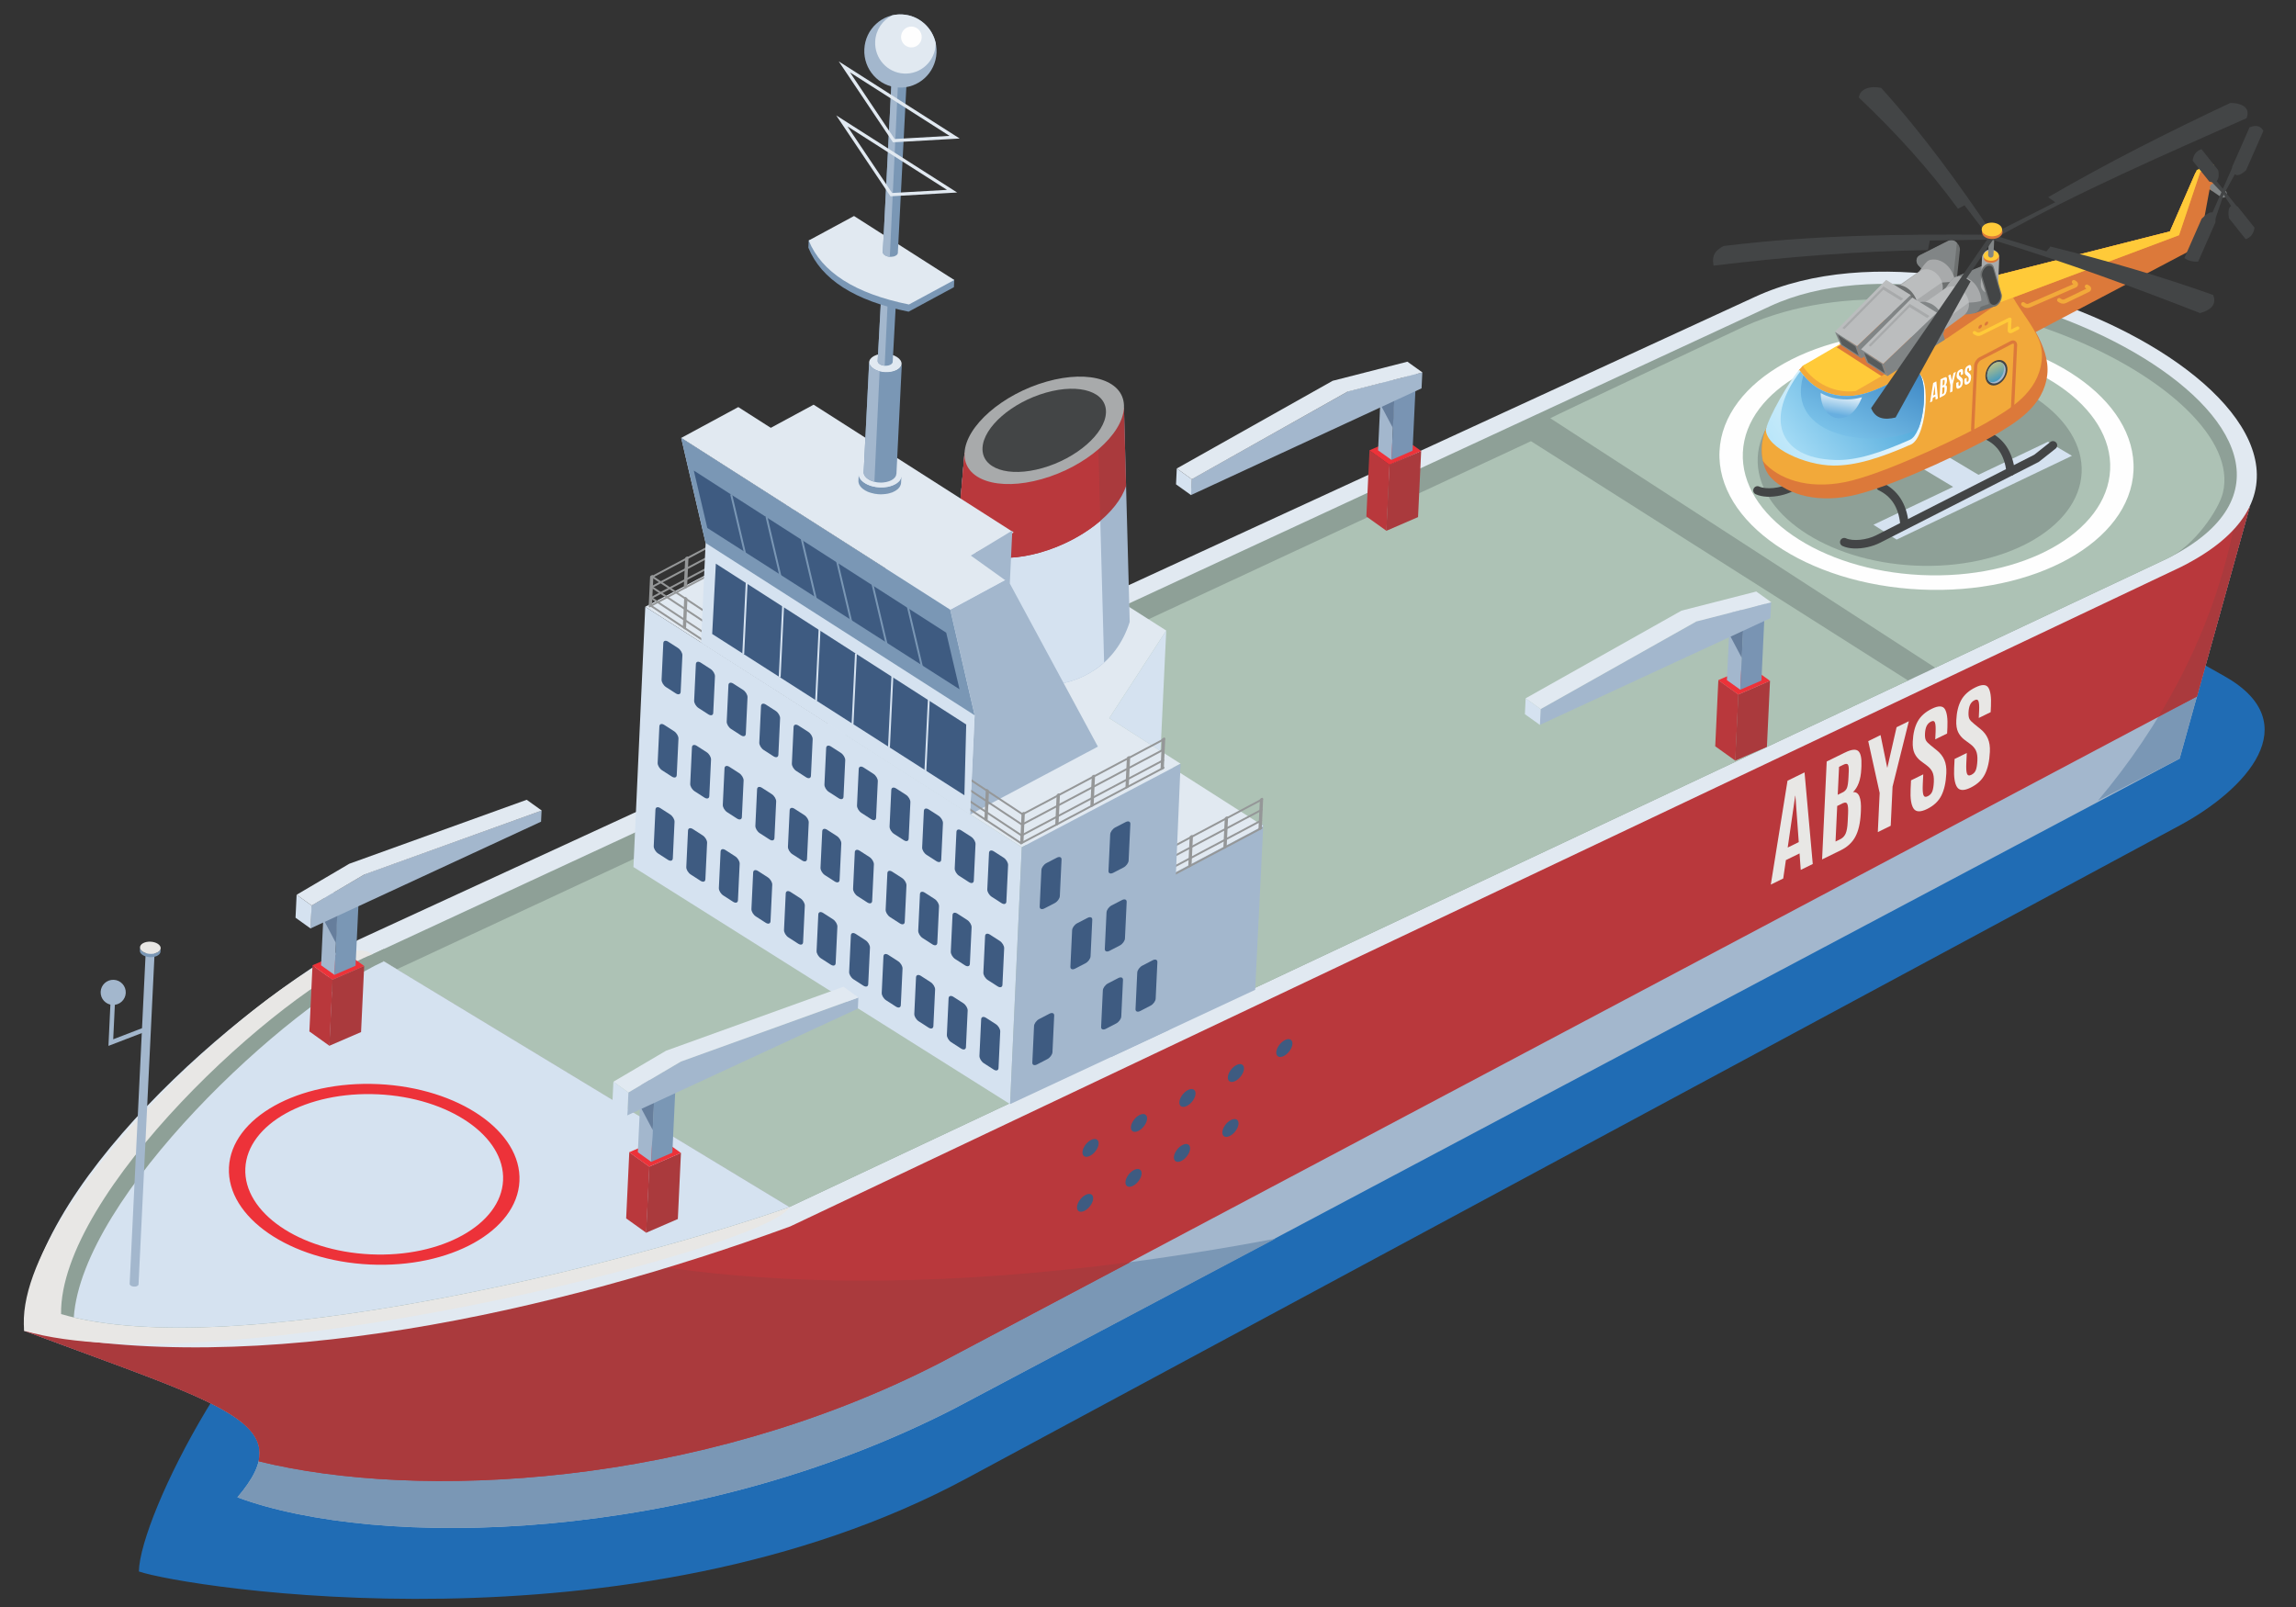 <?xml version="1.0" encoding="UTF-8"?> <svg xmlns="http://www.w3.org/2000/svg" xmlns:xlink="http://www.w3.org/1999/xlink" xmlns:xodm="http://www.corel.com/coreldraw/odm/2003" xml:space="preserve" width="40mm" height="28mm" version="1.1" style="shape-rendering:geometricPrecision; text-rendering:geometricPrecision; image-rendering:optimizeQuality; fill-rule:evenodd; clip-rule:evenodd" viewBox="0 0 4000 2800"><rect x="0" y="0" width="4000" height="2800" fill="#333333" stroke="none"/> <defs> <style type="text/css"> .fil18 {fill:#FEFEFE} .fil8 {fill:#FFCA39} .fil20 {fill:#ED3239} .fil25 {fill:#F2A93A} .fil10 {fill:#E8E7E5} .fil5 {fill:#E1E9F1} .fil24 {fill:#DC793A} .fil12 {fill:#D5E2F0} .fil3 {fill:#B9383C} .fil4 {fill:#AA3A3D} .fil32 {fill:#BBBDBE} .fil7 {fill:#ADC2B5} .fil13 {fill:#A8AAAB} .fil1 {fill:#A3B7CD} .fil6 {fill:#8EA097} .fil30 {fill:#818586} .fil29 {fill:#6D7070} .fil2 {fill:#7A97B5} .fil22 {fill:#7994B3} .fil33 {fill:#585B5B} .fil14 {fill:#434546} .fil21 {fill:#667E9C} .fil9 {fill:#3E5B81} .fil0 {fill:#206CB4} .fil36 {fill:#FEFEFE;fill-rule:nonzero} .fil35 {fill:#FFCA39;fill-rule:nonzero} .fil34 {fill:#F2A93A;fill-rule:nonzero} .fil11 {fill:#E8E7E5;fill-rule:nonzero} .fil17 {fill:#E1E9F1;fill-rule:nonzero} .fil26 {fill:#DC793A;fill-rule:nonzero} .fil19 {fill:#D5E2F0;fill-rule:nonzero} .fil31 {fill:#A8AAAB;fill-rule:nonzero} .fil41 {fill:#A3B7CD;fill-rule:nonzero} .fil15 {fill:#959798;fill-rule:nonzero} .fil27 {fill:#818586;fill-rule:nonzero} .fil16 {fill:#7A97B5;fill-rule:nonzero} .fil23 {fill:#434546;fill-rule:nonzero} .fil39 {fill:url(#id0)} .fil40 {fill:url(#id1)} .fil38 {fill:url(#id2)} .fil37 {fill:url(#id3)} .fil28 {fill:url(#id4)} </style> <linearGradient id="id0" gradientUnits="userSpaceOnUse" x1="3486.44" y1="668.45" x2="3466.89" y2="628.08"> <stop offset="0" style="stop-opacity:1; stop-color:#268FCD"></stop> <stop offset="1" style="stop-opacity:1; stop-color:#D3C97A"></stop> </linearGradient> <linearGradient id="id1" gradientUnits="userSpaceOnUse" x1="3201.88" y1="722.54" x2="3209.17" y2="680.56"> <stop offset="0" style="stop-opacity:1; stop-color:#68AFE0"></stop> <stop offset="1" style="stop-opacity:1; stop-color:#FEFEFE"></stop> </linearGradient> <linearGradient id="id2" gradientUnits="userSpaceOnUse" x1="3314.43" y1="562.64" x2="3191.32" y2="820.92"> <stop offset="0" style="stop-opacity:1; stop-color:#2570B6"></stop> <stop offset="1" style="stop-opacity:1; stop-color:#91D8F7"></stop> </linearGradient> <linearGradient id="id3" gradientUnits="userSpaceOnUse" x1="3109.87" y1="814.04" x2="3367.77" y2="602.38"> <stop offset="0" style="stop-opacity:1; stop-color:#AFE2F9"></stop> <stop offset="1" style="stop-opacity:1; stop-color:#268FCD"></stop> </linearGradient> <linearGradient id="id4" gradientUnits="userSpaceOnUse" x1="3063.01" y1="825.65" x2="3359.3" y2="630.47"> <stop offset="0" style="stop-opacity:1; stop-color:#AFE2F9"></stop> <stop offset="1" style="stop-opacity:1; stop-color:#FEFEFE"></stop> </linearGradient> </defs> <g id="Слой_x0020_1">  <g id="_2892684334560"> <path class="fil0" d="M3874.99 1177.94l-637.11 -358.64 -2625.26 1358.54c-182.39,94.38 -368.81,462.72 -370.67,560.25 78.95,27.3 856.3,153.14 1442.37,-162.35l2113.27 -1137.61c114.45,-61.61 223.5,-177.95 77.4,-260.19z"></path> <path class="fil1" d="M3919.37 883.19l-122.11 438.65 -2133.6 1131.84c-463.79,238.36 -1006.86,245.55 -1250.06,155.21 111.28,-130.42 -18.69,-158.11 -371.38,-290.17l3877.15 -1435.53z"></path> <path class="fil2" d="M2222.18 2158.2l-558.52 295.48c-463.79,238.36 -1006.86,245.55 -1250.06,155.21 111.28,-130.42 -18.69,-158.11 -371.38,-290.17l543.25 -210.32c60.08,-7.69 120.05,-12.83 179.91,-13.75 224.87,112.81 680.44,210.01 1456.8,63.55zm1697.19 -1275.01l-122.11 438.65 -142.26 73.11c106.03,-125.81 197.06,-285.85 235.12,-469.35l18.32 -38.17 10.93 -4.24z"></path> <path class="fil3" d="M3919.37 883.19l-91.97 330.36 -2190.49 1161.44c-422.88,217.37 -909.87,239.48 -1186.3,171.11 18.95,-81.34 -120.53,-119.59 -408.39,-227.38l3877.15 -1435.53z"></path> <path class="fil4" d="M1969.61 2199.04l-332.7 175.95c-422.88,217.37 -909.87,239.48 -1186.3,171.11 18.95,-81.34 -120.53,-119.59 -408.39,-227.38l543.25 -210.32c60.08,-7.69 120.05,-12.83 179.91,-13.75 198.39,99.52 581.77,185.79 1204.23,104.39zm1949.76 -1315.85l-91.97 330.36 -66.34 34.11c58.19,-95.75 104.58,-204.05 129.06,-322.06l18.32 -38.17 10.93 -4.24z"></path> <path class="fil5" d="M3799.84 987.73l-2422.91 1149.07c-405.06,148.34 -932.66,268.02 -1334.71,181.92 2.33,-248.79 374.87,-568.98 582.39,-681.37l2433.48 -1120.37c394.07,-181.43 1187.23,247.04 741.75,470.75z"></path> <path class="fil6" d="M3776.41 972.86l-2437.71 1147.35c-401.95,147.21 -863.76,250.75 -1262.73,165.31 70.18,-249.44 293.67,-430.35 556.09,-615.05l2451.92 -1137.06c353.39,-163.88 1105.21,231.36 692.43,439.45z"></path> <polygon class="fil7" points="1375.28,2103.13 691.43,1688.83 2667.2,768.71 3324.22,1185.69 "></polygon> <path class="fil8" d="M113.78 2293.02c77.83,-236.39 294.87,-411.2 548.27,-589.55l667.22 420.19c-387.07,140.76 -828.49,240.16 -1215.49,169.36z"></path> <path class="fil9" d="M2238.19 1812.39c7.78,-4.06 13.8,-1.22 13.44,6.36 -0.35,7.57 -6.95,17 -14.73,21.06 -7.78,4.06 -13.8,1.21 -13.45,-6.36 0.36,-7.57 6.96,-17 14.74,-21.06z"></path> <path class="fil9" d="M2153.79 1855.88c7.78,-4.06 13.79,-1.21 13.44,6.36 -0.36,7.57 -6.96,17 -14.74,21.07 -7.78,4.06 -13.8,1.21 -13.44,-6.37 0.36,-7.57 6.95,-17.01 14.74,-21.06z"></path> <path class="fil9" d="M2069.37 1899.36c7.78,-4.05 13.81,-1.21 13.45,6.37 -0.36,7.57 -6.97,17.01 -14.75,21.06 -7.77,4.06 -13.8,1.21 -13.44,-6.36 0.36,-7.58 6.96,-17 14.74,-21.07z"></path> <path class="fil9" d="M1984.96 1942.86c7.78,-4.06 13.8,-1.21 13.45,6.36 -0.36,7.57 -6.96,17 -14.74,21.07 -7.78,4.06 -13.8,1.2 -13.44,-6.37 0.35,-7.57 6.95,-17.01 14.73,-21.06z"></path> <path class="fil9" d="M1900.56 1986.34c7.78,-4.05 13.8,-1.2 13.44,6.37 -0.36,7.57 -6.96,17.01 -14.74,21.06 -7.78,4.06 -13.8,1.22 -13.44,-6.35 0.36,-7.59 6.96,-17.01 14.74,-21.08z"></path> <path class="fil9" d="M2144.27 1951.61c7.78,-4.06 13.8,-1.21 13.44,6.36 -0.35,7.58 -6.96,17.01 -14.73,21.07 -7.78,4.06 -13.81,1.21 -13.45,-6.36 0.36,-7.58 6.96,-17.01 14.74,-21.07z"></path> <path class="fil9" d="M2059.86 1995.11c7.78,-4.06 13.8,-1.21 13.45,6.36 -0.36,7.57 -6.96,17 -14.74,21.06 -7.78,4.06 -13.81,1.21 -13.45,-6.36 0.35,-7.57 6.96,-17.01 14.74,-21.06z"></path> <path class="fil9" d="M1975.45 2038.59c7.77,-4.05 13.81,-1.21 13.45,6.36 -0.36,7.57 -6.97,17.01 -14.75,21.07 -7.78,4.06 -13.8,1.21 -13.44,-6.37 0.36,-7.57 6.96,-17 14.74,-21.06z"></path> <path class="fil9" d="M1891.04 2082.09c7.78,-4.07 13.8,-1.21 13.44,6.36 -0.35,7.57 -6.95,17 -14.73,21.06 -7.78,4.06 -13.8,1.21 -13.45,-6.36 0.36,-7.57 6.96,-17.01 14.74,-21.06z"></path> <path class="fil10" d="M642.77 1659.35l732.84 443.99c-39.91,73.64 -1002.22,312.41 -1333.39,215.38 -23.95,-230.2 517.69,-708.05 600.55,-659.37z"></path> <path class="fil7" d="M3776.4 972.86l-404.87 190.56 -670.72 -434.71c10.6,-5.81 328.76,-155.82 339.8,-160.75 342.11,-152.93 876.84,105.8 832.05,290.56 -7.19,29.68 -49.91,92.53 -96.26,114.34z"></path> <path class="fil11" d="M3128.03 1388.57l-0.15 -2.13 -0.34 0.16 -13.09 90.15 9.64 -4.73 -0.98 20.84 -11.81 5.8 -4.65 32.02 -21.63 10.61 29.11 -180.95 15.59 -7.65 -1.69 35.88zm5.7 78.71l-5.7 -78.71 1.69 -35.88 14.08 -6.9 14.32 159.62 -20.94 10.28 -2.08 -28.72 -11.99 5.89 0.98 -20.84 9.64 -4.74z"></path> <path class="fil11" d="M3206.85 1481.5l-32.48 15.94 8.05 -170.6 31.94 -15.68 0.54 -0.25 -0.97 20.54 -2.45 1 -7.55 3.71 -2.3 48.68 8.3 -4.08 1.72 -0.93 -0.93 19.6 -0.54 0.25 -9.47 4.65 -2.92 61.93 7.98 -3.92 2.04 -1.11 -0.96 20.27zm35.79 -141.43c-0.86,18.37 -5.72,31.74 -14.49,40.15 10.31,-1.08 14.91,9.78 13.84,32.52l-0.21 4.37c-0.92,17.2 -4.08,30.8 -9.5,40.83 -5.39,10.05 -13.84,17.88 -25.29,23.49l-0.14 0.07 0.96 -20.27c3.42,-2.13 5.94,-5.09 7.6,-8.85 1.94,-4.41 3.13,-11.19 3.56,-20.39l0.65 -13.77c0.41,-8.64 -0.02,-14.41 -1.31,-17.29 -1.24,-2.75 -3.74,-3.25 -7.59,-1.5l0.93 -19.6c2.92,-1.81 4.93,-4.16 6.06,-7.06 1.34,-3.44 2.21,-9.59 2.63,-18.46l0.48 -10.26c0.26,-6.55 -0.3,-10.6 -1.72,-12.08 -1.06,-1.12 -2.77,-1.3 -5.17,-0.52l0.97 -20.54c10.72,-5.17 18.19,-5.97 22.44,-2.37 4.3,3.68 6.15,12.43 5.55,26.3l-0.25 5.23z"></path> <polygon class="fil11" points="3271.46,1449.8 3274.68,1381.64 3254.76,1291.34 3276.22,1280.8 3287.8,1337.41 3288.14,1337.24 3304.14,1267.1 3325.52,1256.62 3297.14,1370.62 3293.93,1438.78 "></polygon> <path class="fil11" d="M3328.6 1374.89l0.72 -15.22 21.29 -10.45 -0.81 17.14c-0.45,9.54 -0.04,15.84 1.17,18.98 1.19,3.21 3.74,3.83 7.6,1.93 3.85,-1.89 6.48,-4.73 7.89,-8.53 1.41,-3.79 2.28,-9.26 2.61,-16.43 0.34,-7.15 -0.47,-12.87 -2.45,-17.13 -1.99,-4.23 -5.27,-8.04 -9.86,-11.48l-10.28 -7.63c-4.81,-3.64 -8.46,-8.07 -10.98,-13.29 -2.49,-5.21 -3.56,-12.13 -3.15,-20.79 0.66,-14.1 3.5,-25.71 8.51,-34.86 5.02,-9.15 13.28,-16.57 24.72,-22.19 11.45,-5.6 19.02,-5.41 22.7,0.57 3.69,5.99 5.14,16.65 4.42,31.97l-0.5 10.59 -20.68 10.15 0.58 -12.24c0.39,-8.28 0.04,-13.89 -1.03,-16.86 -1.06,-3 -3.32,-3.64 -6.81,-1.92 -3.49,1.72 -6.07,4.3 -7.75,7.76 -1.67,3.49 -2.6,7.91 -2.86,13.34 -0.26,5.44 0.32,9.38 1.73,11.86 1.39,2.47 4.03,5.23 7.88,8.25l11.42 9.27c5.74,4.62 9.98,10.1 12.69,16.39 2.76,6.28 3.9,14.06 3.46,23.33 -0.75,15.95 -3.63,28.86 -8.62,38.78 -5,9.89 -13.3,17.71 -24.89,23.4 -11.62,5.7 -19.48,5.39 -23.63,-0.88 -4.15,-6.27 -5.86,-17.53 -5.09,-33.81z"></path> <path class="fil11" d="M3404.46 1337.66l0.72 -15.21 21.28 -10.46 -0.81 17.15c-0.45,9.53 -0.05,15.83 1.18,18.98 1.19,3.2 3.72,3.82 7.59,1.92 3.86,-1.88 6.48,-4.72 7.89,-8.52 1.41,-3.79 2.28,-9.26 2.62,-16.44 0.34,-7.14 -0.49,-12.86 -2.46,-17.12 -1.98,-4.23 -5.27,-8.05 -9.86,-11.5l-10.29 -7.61c-4.8,-3.65 -8.44,-8.07 -10.97,-13.3 -2.49,-5.21 -3.57,-12.12 -3.16,-20.78 0.67,-14.11 3.51,-25.71 8.53,-34.86 5.01,-9.15 13.28,-16.57 24.72,-22.18 11.45,-5.62 19.01,-5.43 22.69,0.56 3.69,5.98 5.15,16.64 4.42,31.97l-0.5 10.59 -20.68 10.14 0.57 -12.24c0.39,-8.28 0.05,-13.88 -1.02,-16.86 -1.05,-3 -3.32,-3.63 -6.81,-1.92 -3.49,1.72 -6.07,4.3 -7.74,7.78 -1.68,3.47 -2.62,7.9 -2.87,13.32 -0.26,5.44 0.31,9.4 1.73,11.86 1.39,2.48 4.03,5.24 7.88,8.26l11.42 9.27c5.73,4.61 9.97,10.1 12.69,16.39 2.76,6.28 3.9,14.06 3.47,23.32 -0.76,15.95 -3.63,28.87 -8.63,38.79 -4.99,9.89 -13.3,17.71 -24.89,23.4 -11.61,5.7 -19.49,5.39 -23.63,-0.89 -4.16,-6.27 -5.85,-17.52 -5.08,-33.81z"></path> <polygon class="fil1" points="2200.89,1436.07 1946.89,1570.32 1935.54,1841.92 2186.73,1724.61 "></polygon> <polygon class="fil5" points="2200.75,1439.03 1946.75,1573.29 1290.82,1154.38 1544.81,1020.13 "></polygon> <polygon class="fil5" points="2056.76,1330.7 1780.09,1476.16 1124.15,1057.25 1400.82,911.79 1529,993.65 1768.17,930.8 2031.76,1098.64 1932.47,1251.32 "></polygon> <path class="fil1" d="M1958.11 710.4l-277.74 78.83 -28.26 328.69c68.62,99.89 267.73,116.5 316.04,-34.34l-10.04 -373.18z"></path> <path class="fil12" d="M1911.95 723.49l-231.58 65.74 -28.26 328.69c54.95,79.98 193.57,106.54 271.44,36.51l-11.6 -430.94z"></path> <path class="fil4" d="M1958.11 710.39l-277.74 78.84 -11.67 135.66c6.85,42.3 67.73,59.31 143.51,37.8 72.91,-20.69 135.08,-70.1 149.56,-116.01l-3.66 -136.29z"></path> <path class="fil3" d="M1911.95 723.49l-231.58 65.74 -11.67 135.66c6.85,42.3 67.73,59.31 143.51,37.8 40.24,-11.42 77.21,-31.6 104.69,-55.1l-4.95 -184.1z"></path> <path class="fil13" d="M1823.23 664.93c-76.67,21.76 -140.66,77.44 -142.87,124.31 -2.21,46.88 58.19,67.24 134.86,45.47 76.69,-21.77 140.67,-77.44 142.88,-124.32 2.21,-46.88 -58.18,-67.23 -134.87,-45.46z"></path> <path class="fil14" d="M1822.33 684.08c-59.38,16.86 -108.92,59.97 -110.63,96.27 -1.72,36.3 45.05,52.06 104.42,35.2 59.39,-16.85 108.92,-59.96 110.63,-96.27 1.71,-36.29 -45.04,-52.05 -104.42,-35.2z"></path> <polygon class="fil12" points="2031.76,1098.64 2021.86,1308.6 1932.47,1251.32 "></polygon> <polygon class="fil12" points="1759.74,1923.81 1780.09,1476.15 1124.15,1057.24 1103.53,1510.7 "></polygon> <polygon class="fil1" points="1754.87,1008.58 1655.42,1062.31 1697.93,1246.23 1690.06,1419.29 1912.72,1300.87 "></polygon> <polygon class="fil15" points="1781.6,1420.35 1780.23,1419.47 1780.91,1417.25 2027.82,1286.14 2030.04,1286.82 2029.35,1289.04 1782.45,1420.16 "></polygon> <polygon class="fil15" points="1781.27,1469.69 1779.9,1468.81 1780.59,1466.6 2026.78,1336.12 2028.99,1336.8 2028.32,1339.03 1782.12,1469.5 "></polygon> <polygon class="fil15" points="1781.98,1437.55 1780.6,1436.68 1781.28,1434.46 2026.96,1304.24 2029.18,1304.93 2028.5,1307.15 1782.82,1437.36 "></polygon> <polygon class="fil15" points="1779.79,1457.24 1778.42,1456.37 1779.1,1454.15 2026.07,1323.08 2028.3,1323.77 2027.61,1325.99 1780.64,1457.05 "></polygon> <polygon class="fil13" points="2028.41,1286.57 2025.98,1287.87 2023.53,1339.7 2025.96,1338.4 "></polygon> <polygon class="fil15" points="2023.46,1341.35 2022.65,1341.09 2021.88,1339.63 2024.33,1287.8 2025.2,1286.41 2027.65,1285.12 2029.3,1285.19 2030.05,1286.65 2027.6,1338.48 2026.74,1339.86 2024.3,1341.16 "></polygon> <path class="fil13" d="M1967.26 1318.98l-2.43 1.29c-0.81,17.28 -1.63,34.56 -2.44,51.83l2.43 -1.29c0.81,-17.26 1.63,-34.55 2.44,-51.83z"></path> <polygon class="fil15" points="1962.31,1373.75 1961.5,1373.49 1960.74,1372.04 1963.19,1320.21 1964.06,1318.82 1966.49,1317.53 1968.14,1317.6 1968.91,1319.06 1966.46,1370.89 1965.59,1372.26 1963.15,1373.56 "></polygon> <path class="fil13" d="M1906.11 1351.4l-2.44 1.29c-0.82,17.28 -1.63,34.56 -2.45,51.83l2.45 -1.29c0.81,-17.28 1.63,-34.56 2.44,-51.83z"></path> <polygon class="fil15" points="1901.15,1406.16 1900.34,1405.92 1899.59,1404.44 1902.03,1352.61 1902.91,1351.23 1905.34,1349.95 1906.99,1350.01 1907.75,1351.48 1905.31,1403.31 1904.43,1404.68 1902,1405.97 "></polygon> <path class="fil13" d="M1844.95 1383.81l-2.44 1.29c-0.81,17.27 -1.63,34.55 -2.44,51.83l2.44 -1.29c0.81,-17.28 1.63,-34.56 2.44,-51.83z"></path> <polygon class="fil15" points="1840,1438.57 1839.19,1438.31 1838.43,1436.85 1840.87,1385.02 1841.75,1383.64 1844.18,1382.36 1845.83,1382.42 1846.59,1383.89 1844.15,1435.72 1843.28,1437.09 1840.84,1438.38 "></polygon> <polygon class="fil13" points="1783.8,1416.23 1781.36,1417.52 1778.92,1469.35 1781.35,1468.06 "></polygon> <polygon class="fil15" points="1778.84,1470.99 1778.03,1470.73 1777.28,1469.27 1779.73,1417.44 1780.59,1416.06 1783.03,1414.77 1784.68,1414.84 1785.43,1416.3 1782.99,1468.13 1782.12,1469.51 1779.68,1470.8 "></polygon> <polygon class="fil15" points="1781.6,1420.51 1780.77,1420.25 1544.44,1263.71 1543.96,1261.43 1546.25,1260.97 1782.58,1417.5 1783.05,1419.78 "></polygon> <polygon class="fil15" points="1779.12,1471.16 1778.29,1470.89 1540.78,1313.56 1540.3,1311.29 1542.59,1310.82 1780.11,1468.14 1780.57,1470.41 "></polygon> <polygon class="fil15" points="1780.71,1438.6 1779.88,1438.33 1543.58,1281.82 1543.11,1279.55 1545.4,1279.07 1781.7,1435.58 1782.16,1437.87 "></polygon> <polygon class="fil15" points="1779.78,1457.41 1778.95,1457.14 1542.69,1300.66 1542.22,1298.38 1544.51,1297.91 1780.77,1454.39 1781.23,1456.68 "></polygon> <polygon class="fil13" points="1545.61,1261.35 1547.92,1262.88 1545.47,1314.71 1543.16,1313.18 "></polygon> <polygon class="fil15" points="1545.39,1316.35 1544.56,1316.08 1542.26,1314.55 1541.53,1313.1 1543.97,1261.27 1544.87,1259.88 1546.52,1259.98 1548.83,1261.51 1549.56,1262.96 1547.11,1314.79 1546.21,1316.18 "></polygon> <path class="fil13" d="M1603.43 1299.64l2.3 1.53c-0.81,17.27 -1.63,34.55 -2.44,51.83l-2.3 -1.53c0.81,-17.28 1.63,-34.55 2.44,-51.83z"></path> <polygon class="fil15" points="1603.21,1354.64 1602.38,1354.37 1600.07,1352.84 1599.35,1351.39 1601.79,1299.56 1602.69,1298.17 1604.34,1298.26 1606.64,1299.79 1607.37,1301.24 1604.92,1353.08 1604.03,1354.46 "></polygon> <path class="fil13" d="M1661.26 1337.93l2.29 1.53c-0.81,17.28 -1.63,34.55 -2.44,51.83l-2.3 -1.52c0.82,-17.29 1.63,-34.56 2.45,-51.84z"></path> <polygon class="fil15" points="1661.03,1392.94 1660.19,1392.66 1657.89,1391.14 1657.17,1389.69 1659.62,1337.85 1660.51,1336.46 1662.17,1336.57 1664.46,1338.1 1665.19,1339.54 1662.75,1391.38 1661.85,1392.76 "></polygon> <path class="fil13" d="M1719.07 1376.23l2.3 1.52c-0.82,17.27 -1.63,34.55 -2.45,51.83l-2.3 -1.52c0.82,-17.28 1.63,-34.56 2.45,-51.83z"></path> <polygon class="fil15" points="1718.84,1431.23 1718.01,1430.95 1715.72,1429.43 1714.98,1427.98 1717.43,1376.15 1718.32,1374.76 1719.97,1374.86 1722.27,1376.38 1723,1377.83 1720.56,1429.66 1719.66,1431.05 "></polygon> <polygon class="fil15" points="1134.47,1007.6 1133.09,1006.73 1133.77,1004.51 1380.68,873.41 1382.89,874.08 1382.22,876.31 1135.31,1007.41 "></polygon> <polygon class="fil15" points="1134.13,1056.95 1132.76,1056.08 1133.45,1053.86 1379.63,923.38 1381.85,924.07 1381.17,926.29 1134.99,1056.77 "></polygon> <polygon class="fil15" points="1134.84,1024.81 1133.46,1023.94 1134.15,1021.71 1379.82,891.51 1382.04,892.19 1381.36,894.42 1135.68,1024.62 "></polygon> <polygon class="fil15" points="1132.65,1044.5 1131.28,1043.63 1131.96,1041.41 1378.94,910.34 1381.15,911.02 1380.47,913.24 1133.5,1044.31 "></polygon> <polygon class="fil13" points="1381.27,873.84 1378.83,875.13 1376.38,926.96 1378.83,925.67 "></polygon> <polygon class="fil15" points="1376.31,928.6 1375.51,928.35 1374.74,926.88 1377.19,875.05 1378.07,873.68 1380.51,872.38 1382.16,872.45 1382.91,873.92 1380.46,925.75 1379.6,927.12 1377.16,928.41 "></polygon> <path class="fil13" d="M1320.12 906.25l-2.43 1.3c-0.81,17.28 -1.63,34.55 -2.44,51.83l2.43 -1.3c0.81,-17.27 1.63,-34.55 2.44,-51.83z"></path> <polygon class="fil15" points="1315.16,961.02 1314.36,960.76 1313.6,959.3 1316.04,907.47 1316.92,906.09 1319.33,904.81 1320.99,904.86 1321.76,906.33 1319.32,958.16 1318.45,959.53 1316,960.83 "></polygon> <path class="fil13" d="M1258.97 938.66l-2.44 1.29c-0.81,17.28 -1.63,34.56 -2.44,51.83l2.43 -1.29c0.81,-17.27 1.63,-34.55 2.45,-51.83z"></path> <polygon class="fil15" points="1254,993.43 1253.2,993.17 1252.44,991.71 1254.88,939.88 1255.76,938.49 1258.19,937.21 1259.85,937.27 1260.61,938.74 1258.17,990.57 1257.3,991.95 1254.85,993.24 "></polygon> <path class="fil13" d="M1197.82 971.08l-2.45 1.28c-0.81,17.28 -1.63,34.57 -2.44,51.83l2.44 -1.28c0.82,-17.28 1.63,-34.56 2.45,-51.83z"></path> <polygon class="fil15" points="1192.85,1025.83 1192.04,1025.58 1191.29,1024.12 1193.74,972.29 1194.62,970.9 1197.04,969.62 1198.69,969.68 1199.45,971.15 1197.01,1022.98 1196.15,1024.36 1193.69,1025.66 "></polygon> <polygon class="fil13" points="1136.66,1003.48 1134.22,1004.78 1131.77,1056.6 1134.21,1055.31 "></polygon> <polygon class="fil15" points="1131.69,1058.25 1130.89,1058 1130.13,1056.54 1132.58,1004.69 1133.45,1003.32 1135.89,1002.03 1137.54,1002.1 1138.3,1003.56 1135.85,1055.39 1134.98,1056.77 1132.54,1058.06 "></polygon> <polygon class="fil15" points="1371.84,1162.43 1371.02,1162.16 1134.7,1005.64 1134.22,1003.35 1136.51,1002.88 1372.84,1159.41 1373.3,1161.69 "></polygon> <polygon class="fil15" points="1369.37,1213.06 1368.54,1212.79 1131.02,1055.48 1130.56,1053.2 1132.84,1052.73 1370.36,1210.05 1370.82,1212.33 "></polygon> <polygon class="fil15" points="1370.97,1180.51 1370.13,1180.25 1133.84,1023.74 1133.37,1021.45 1135.65,1020.98 1371.96,1177.49 1372.42,1179.77 "></polygon> <polygon class="fil15" points="1370.04,1199.33 1369.21,1199.06 1132.95,1042.57 1132.48,1040.28 1134.77,1039.82 1371.03,1196.31 1371.49,1198.58 "></polygon> <path class="fil13" d="M1193.69 1041.55l2.3 1.53c-0.82,17.27 -1.63,34.54 -2.45,51.82l-2.3 -1.52c0.82,-17.28 1.64,-34.56 2.45,-51.83z"></path> <polygon class="fil15" points="1193.46,1096.55 1192.64,1096.29 1190.33,1094.75 1189.6,1093.3 1192.04,1041.47 1192.94,1040.08 1194.6,1040.18 1196.91,1041.71 1197.63,1043.16 1195.18,1094.98 1194.3,1096.37 "></polygon> <path class="fil13" d="M1251.5 1079.84l2.3 1.53c-0.82,17.28 -1.63,34.56 -2.44,51.84l-2.3 -1.54c0.81,-17.28 1.63,-34.55 2.44,-51.83z"></path> <polygon class="fil15" points="1251.28,1134.84 1250.45,1134.58 1248.14,1133.03 1247.42,1131.6 1249.87,1079.76 1250.76,1078.38 1252.41,1078.48 1254.72,1080 1255.45,1081.45 1253,1133.28 1252.1,1134.68 "></polygon> <path class="fil13" d="M1309.32 1118.14l2.31 1.52c-0.82,17.28 -1.63,34.56 -2.45,51.84l-2.31 -1.53c0.82,-17.28 1.63,-34.56 2.45,-51.83z"></path> <polygon class="fil15" points="1309.1,1173.14 1308.27,1172.87 1305.98,1171.34 1305.23,1169.9 1307.68,1118.06 1308.57,1116.67 1310.22,1116.77 1312.52,1118.28 1313.26,1119.74 1310.82,1171.57 1309.92,1172.96 "></polygon> <polygon class="fil5" points="1754.87,1008.58 1655.42,1062.31 1186.76,763.03 1286.21,709.29 "></polygon> <polygon class="fil12" points="1690.06,1419.29 1697.93,1246.23 1655.42,1062.32 1186.76,763.01 1229.31,946.11 1221.4,1119.99 "></polygon> <polygon class="fil2" points="1697.93,1246.23 1655.42,1062.32 1186.76,763.01 1229.31,946.11 "></polygon> <polygon class="fil9" points="1671.66,1200.96 1648.44,1102.36 1208.73,819.91 1232.27,919.93 "></polygon> <polygon class="fil16" points="1606.2,1163.62 1604.68,1162.35 1579.77,1056.56 1581,1054.58 1582.98,1055.81 1607.89,1161.61 1606.66,1163.58 "></polygon> <polygon class="fil16" points="1544.71,1124.8 1543.19,1123.53 1518.29,1017.73 1519.52,1015.76 1521.49,1016.98 1546.4,1122.78 1545.17,1124.76 "></polygon> <polygon class="fil16" points="1483.23,1085.97 1481.71,1084.7 1456.81,978.92 1458.03,976.94 1460.01,978.16 1484.91,1083.95 1483.69,1085.93 "></polygon> <polygon class="fil16" points="1421.75,1047.14 1420.22,1045.88 1395.32,940.1 1396.54,938.12 1398.53,939.34 1423.43,1045.13 1422.2,1047.11 "></polygon> <polygon class="fil16" points="1360.27,1008.33 1358.75,1007.07 1333.84,901.27 1335.07,899.29 1337.04,900.52 1361.94,1006.31 1360.72,1008.29 "></polygon> <polygon class="fil16" points="1298.78,969.51 1297.26,968.24 1272.35,862.45 1273.58,860.47 1275.56,861.7 1300.47,967.49 1299.24,969.47 "></polygon> <path class="fil9" d="M1731.47 1483.42l17.05 10.98c4.47,2.87 7.93,8.71 7.73,12.99l-3 63.6c-0.2,4.27 -4,5.43 -8.46,2.56l-17.06 -10.99c-4.45,-2.87 -7.92,-8.69 -7.71,-12.97l3 -63.59c0.2,-4.29 4,-5.45 8.45,-2.58z"></path> <path class="fil9" d="M1674.72 1446.88l17.06 10.98c4.46,2.87 7.93,8.71 7.73,12.99l-3 63.6c-0.2,4.27 -4,5.42 -8.46,2.56l-17.06 -10.98c-4.46,-2.87 -7.92,-8.7 -7.71,-12.98l3 -63.6c0.2,-4.28 3.98,-5.44 8.44,-2.57z"></path> <path class="fil9" d="M1617.98 1410.34l17.06 10.98c4.46,2.87 7.93,8.7 7.73,12.99l-3 63.6c-0.2,4.27 -4,5.42 -8.46,2.55l-17.06 -10.98c-4.46,-2.87 -7.92,-8.69 -7.71,-12.97l3 -63.59c0.2,-4.3 3.98,-5.45 8.44,-2.58z"></path> <path class="fil9" d="M1561.24 1373.81l17.06 10.98c4.45,2.86 7.93,8.7 7.73,12.98l-3 63.6c-0.2,4.27 -4.01,5.42 -8.46,2.56l-17.06 -10.98c-4.46,-2.88 -7.93,-8.7 -7.73,-12.98l3 -63.6c0.21,-4.29 4,-5.44 8.46,-2.56z"></path> <path class="fil9" d="M1504.5 1337.26l17.05 10.98c4.46,2.87 7.94,8.7 7.74,13l-3 63.59c-0.21,4.27 -4.01,5.42 -8.47,2.55l-17.05 -10.98c-4.46,-2.87 -7.93,-8.7 -7.73,-12.97l3 -63.6c0.2,-4.28 4,-5.44 8.46,-2.57z"></path> <path class="fil9" d="M1447.75 1300.72l17.06 10.99c4.46,2.87 7.93,8.7 7.72,12.98l-3 63.6c-0.2,4.28 -3.99,5.43 -8.45,2.56l-17.07 -10.99c-4.45,-2.87 -7.91,-8.7 -7.71,-12.97l3 -63.6c0.2,-4.29 3.99,-5.44 8.45,-2.57z"></path> <path class="fil9" d="M1391.01 1264.18l17.06 10.98c4.46,2.87 7.93,8.7 7.72,13l-3 63.59c-0.2,4.27 -4,5.42 -8.46,2.56l-17.06 -10.98c-4.46,-2.87 -7.91,-8.7 -7.71,-12.97l3 -63.61c0.2,-4.28 3.99,-5.44 8.45,-2.57z"></path> <path class="fil9" d="M1334.27 1227.64l17.06 10.98c4.45,2.88 7.92,8.7 7.72,12.99l-3 63.6c-0.2,4.28 -4.01,5.43 -8.46,2.56l-17.06 -10.98c-4.46,-2.88 -7.93,-8.71 -7.72,-12.98l3 -63.59c0.2,-4.3 3.99,-5.45 8.46,-2.58z"></path> <path class="fil9" d="M1277.52 1191.09l17.07 10.99c4.45,2.87 7.92,8.71 7.72,12.99l-3 63.61c-0.2,4.26 -4.01,5.41 -8.46,2.54l-17.06 -10.98c-4.46,-2.86 -7.93,-8.69 -7.73,-12.97l3.01 -63.6c0.2,-4.28 3.99,-5.43 8.45,-2.58z"></path> <path class="fil9" d="M1220.78 1154.56l17.05 10.98c4.46,2.87 7.94,8.7 7.74,12.99l-3 63.6c-0.2,4.27 -4.01,5.43 -8.47,2.55l-17.05 -10.98c-4.46,-2.87 -7.93,-8.7 -7.73,-12.97l3 -63.6c0.21,-4.28 4,-5.44 8.46,-2.57z"></path> <path class="fil9" d="M1164.03 1118.02l17.06 10.97c4.46,2.88 7.94,8.72 7.74,13l-3 63.61c-0.2,4.27 -4.01,5.42 -8.47,2.55l-17.06 -10.98c-4.45,-2.87 -7.92,-8.7 -7.72,-12.98l3 -63.59c0.21,-4.29 4,-5.45 8.45,-2.58z"></path> <polygon class="fil5" points="1766.02,927.71 1666.57,981.45 1318.01,758.85 1417.45,705.12 "></polygon> <polygon class="fil1" points="1763.59,924.42 1759.24,1016.67 1691.39,968.03 "></polygon> <path class="fil5" d="M1562.81 622.16c10.91,6.98 10.41,17.45 -0.93,23.33 -11.28,6.02 -29.16,5.15 -40.01,-1.97 -10.66,-6.95 -10.27,-17.42 0.97,-23.32 11.36,-5.96 29.21,-5.08 39.97,1.96z"></path> <path class="fil2" d="M1570.33 830.48l-0.32 1.15 -0.19 0.91 -0.52 1.05 -0.37 0.91 -0.6 1.15 -0.5 0.86 -0.81 1.32 -0.74 0.77 -1.75 1.51 -0.61 0.58 -1.14 0.9 -1.07 0.78 -1.46 0.95 -1.41 0.63c-1.08,0.69 -2.35,1.25 -3.56,1.72l-1.03 0.41c-0.99,0.41 -1.97,0.7 -3.01,1l-1.29 0.38 -1.63 0.48 -1.66 0.32 -1.97 0.24 -1.35 0.23c-1.54,0.27 -3.1,0.34 -4.29,0.44l-1.51 0.02 -2.32 0.09 -1.63 -0.08 -2.09 -0.1 -1.78 -0.09 -1.73 -0.25 -1.82 -0.13 -1.71 -0.33 -1.78 -0.44 -2.04 -0.38 -1.32 -0.35 -2.5 -0.69 -1.22 -0.4c-1.35,-0.55 -2.64,-1.03 -3.86,-1.59l-1.9 -0.97 -0.88 -0.43c-0.93,-0.53 -1.74,-1.01 -2.75,-1.68 -7,-4.46 -10.39,-10.38 -10.12,-15.92l-0.58 12.1c-0.25,5.47 3.03,11.37 10.13,15.92 0.84,0.56 1.82,1.09 2.75,1.67l1.09 0.48 1.43 0.73 0.1 0.17c1.39,0.4 2.67,1.03 4.03,1.5l0.33 0.13 0.89 0.2 2.28 0.69 0.73 0.22 0.81 0.14 2.03 0.48 0.85 0.23 0.76 0.16 1.89 0.29 0.87 0.06 0.66 0.03 2.01 0.4 0.95 0.05 0.72 0.03 2.03 0.1 0.9 0.05 0.91 0.04 2.58 -0.19 0.84 0.05 0.25 -0.06c1.35,-0.07 2.9,-0.12 4.34,-0.39l0.1 0.01 1.36 -0.27 1.96 -0.22 1.67 -0.41 1.62 -0.41 0.55 -0.11 0.75 -0.29c0.94,-0.25 2.02,-0.63 3,-0.9l1.03 -0.3c1.21,-0.6 2.38,-1.11 3.5,-1.78l0.5 -0.13 0.89 -0.65 1.54 -0.89 0.98 -0.82 1.23 -0.79 0.33 -0.19 0.28 -0.35 1.6 -1.66 0.42 -0.39 0.29 -0.37 0.9 -1.32 0.4 -0.46 0.19 -0.33 0.6 -1.24 0.26 -0.59 0.12 -0.31 0.4 -1.1 0.3 -0.69 0 -0.1 0.22 -1.29 0.15 -0.79 0.01 -0.26 0.57 -12.06 -0.06 1.21z"></path> <path class="fil5" d="M1560.08 813.26c14.35,9.19 13.7,22.96 -1.23,30.69 -14.83,7.93 -38.35,6.78 -52.64,-2.58 -14.02,-9.15 -13.52,-22.92 1.27,-30.69 14.94,-7.84 38.45,-6.68 52.6,2.58z"></path> <path class="fil2" d="M1571.12 633.98l-0.04 0.87 -0.33 0.73 -0.34 0.86 -0.28 0.65 -0.45 0.91 -0.4 0.64 -0.8 1 -0.38 0.46 -1.11 1.25 -0.77 0.49 -0.88 0.79 -0.81 0.56 -1 0.68 -1.15 0.63c-1.33,0.55 -2.62,1.23 -4.04,1.66l-1.08 0.32c-1.44,0.48 -2.81,0.73 -4.35,1.16l-0.47 0.08c-1.47,0.25 -2.8,0.4 -4.32,0.62l-0.84 -0.04c-1.6,0.11 -3.26,0.17 -4.9,0.08l-0.66 -0.03c-1.58,-0.07 -3.15,-0.28 -4.8,-0.36l-0.68 -0.23c-1.44,-0.37 -3.11,-0.66 -4.52,-1.05l-0.92 -0.21c-1.34,-0.51 -2.53,-0.89 -3.96,-1.5l-0.6 -0.21c-1.51,-0.78 -2.95,-1.52 -4.14,-2.27 -5.47,-3.64 -8.05,-8.12 -7.84,-12.52l-9.58 192.59c-0.19,4.2 2.34,8.71 7.81,12.25 1.15,0.81 2.54,1.54 3.97,2.2l0.18 0.05 0.77 0.29 2.4 0.98 1.41 0.46 0.97 0.24 0.6 0.17c0.94,0.24 1.83,0.49 2.92,0.73l0.86 0.11 0.86 0.24 0.96 0.13c0.81,0.14 1.72,0.18 2.68,0.23l0.96 0.04 0.84 0.04 1.24 0.07c1.1,0.05 2.07,0 3.17,-0.03l0.42 0.02 0.8 -0.16 2.52 -0.33 1.76 -0.25 0.58 -0.04c0.88,-0.31 2.02,-0.57 3.03,-0.81l1.1 -0.37 1.28 -0.29c1.36,-0.45 2.58,-1.05 3.98,-1.74l0.41 -0.18 0.67 -0.53 1.18 -0.6 0.78 -0.53 0.8 -0.81 0.31 -0.08 0.26 -0.33 1.25 -1.26 0.34 -0.18 0.12 -0.31 0.9 -1.01 0.13 -0.45 0.17 -0.2 0.44 -0.93 0.33 -0.43 0.01 -0.29 0.27 -0.67 0.17 -0.55 0.02 -0.34 0.04 -0.87 0.35 -0.52 0.01 -0.21 9.46 -192.5 -0.05 0.94z"></path> <path class="fil1" d="M1530.8 646.5c-1.34,-0.51 -2.53,-0.89 -3.96,-1.5l-0.6 -0.21c-1.51,-0.78 -2.95,-1.52 -4.14,-2.27 -5.47,-3.64 -8.05,-8.12 -7.84,-12.52l-9.58 192.59c-0.19,4.2 2.34,8.71 7.81,12.25 1.15,0.81 2.54,1.54 3.97,2.2l0.18 0.05 0.77 0.29 2.4 0.98 1.41 0.46 0.97 0.24 0.6 0.17 0.56 0.13 9.08 -192.46 -0.71 -0.19 -0.92 -0.21z"></path> <path class="fil2" d="M1564.29 459.7l0 0.09 -0.63 1.16 -0.1 0.45 -1.17 1 -0.86 0.65 -0.99 0.42 -2.66 1.03 -1.01 0.31 -1.4 0.33 -1.43 0.05 -0.49 0.15 -2.02 -0.08 -0.52 -0.03 -2.23 -0.12 -0.24 -0.2 -2.04 -0.36 -0.38 -0.09 -1.79 -0.72 -0.37 -0.05 -1.86 -1.13c-2.68,-1.62 -3.82,-3.55 -3.73,-5.54l-9.31 171.86c-0.09,1.84 1.02,3.96 3.69,5.71l1.76 0.98 0.1 0 0.39 0.18 1.19 0.43 0.58 0.21 0.38 0.14 0.3 0.02 1.36 0.37 0.38 0.02 0.35 0.02 0.53 0.11 1.19 0.13 0.56 0.03 0.42 0.02 0.35 0.02 1.55 -0.01 0.09 -0.08 0.46 0.02 1.11 -0.24 0.42 0.02 1.49 -0.24 0.63 -0.12 0.34 -0.15c0.75,-0.34 1.62,-0.57 2.62,-0.98l0.13 -0.2 0.63 -0.45 1.01 -0.55 0.11 -0.14 0.79 -0.76 0.02 -0.24 0.19 -0.16 0.34 -0.39 0.39 -0.77 0.01 -0.13 0.11 -0.18 0.17 -0.3 0.04 -0.94 9.35 -171.8 0 -0.08 -0.3 1.3z"></path> <path class="fil1" d="M1548.78 465.11l-0.24 -0.2 -2.04 -0.36 -0.38 -0.09 -1.79 -0.72 -0.37 -0.05 -1.86 -1.13c-2.68,-1.62 -3.82,-3.55 -3.73,-5.54l-9.31 171.86c-0.09,1.84 1.02,3.96 3.69,5.71l1.76 0.98 0.1 0 0.39 0.18 1.19 0.43 0.58 0.21 0.38 0.14 0.3 0.02 1.36 0.37 0.38 0.02 0.35 0.02 0.53 0.11 1.19 0.13 8.11 -172.07 -0.59 -0.02z"></path> <path class="fil2" d="M1661.86 500.42l-78.95 42.66c-93.86,-19.02 -152.06,-56.19 -174.63,-111.52l0.6 -12.55 78.36 -30.11 175.22 98.98 -0.6 12.54z"></path> <path class="fil5" d="M1662.46 487.88l-78.95 42.66c-93.86,-19.02 -152.07,-56.2 -174.64,-111.52l78.96 -42.66 174.63 111.52z"></path> <path class="fil2" d="M1579.55 136.33l-0.01 0.08 -0.63 1.17 -0.09 0.44 -1.17 1.01 -0.86 0.64 -0.99 0.42 -2.67 1.03 -1 0.31 -1.41 0.33 -1.43 0.04 -0.48 0.17 -2.02 -0.09 -0.52 -0.02 -2.23 -0.13 -0.24 -0.2 -2.04 -0.36 -0.38 -0.08 -1.8 -0.72 -0.36 -0.06 -1.86 -1.13c-2.69,-1.61 -3.83,-3.55 -3.73,-5.54l-15.62 305.43c-0.08,1.84 1.02,3.96 3.7,5.71l1.75 0.98 0.1 0 0.4 0.18 1.19 0.43 0.58 0.21 0.37 0.15 0.31 0.01 1.35 0.38 0.39 0.01 0.35 0.02 0.52 0.1 1.19 0.15 0.56 0.02 0.43 0.02 0.34 0.02 1.56 -0.01 0.08 -0.07 0.46 0.02 1.11 -0.25 0.42 0.02 1.49 -0.24 0.64 -0.11 0.34 -0.15c0.74,-0.34 1.61,-0.58 2.61,-0.98l0.13 -0.2 0.63 -0.45 1.01 -0.56 0.11 -0.14 0.8 -0.75 0.01 -0.26 0.19 -0.16 0.35 -0.38 0.39 -0.77 0 -0.12 0.11 -0.18 0.17 -0.31 0.05 -0.94 15.64 -305.37 0.01 -0.08 -0.3 1.31z"></path> <path class="fil1" d="M1564.04 141.73l-0.24 -0.2 -2.04 -0.36 -0.38 -0.08 -1.8 -0.72 -0.36 -0.06 -1.86 -1.13c-2.69,-1.61 -3.83,-3.55 -3.73,-5.54l-15.62 305.43c-0.08,1.84 1.02,3.96 3.7,5.71l1.75 0.98 0.1 0 0.4 0.18 1.19 0.43 0.58 0.21 0.37 0.15 0.31 0.01 1.35 0.38 0.39 0.01 0.35 0.02 0.52 0.1 1.19 0.15 14.42 -305.64 -0.59 -0.03z"></path> <path class="fil17" d="M1480.84 126.13l77.78 116.06 95.64 -5.45 -173.42 -110.61zm74.9 121.84l-94.49 -140.98 210.69 134.36 -116.2 6.62z"></path> <path class="fil1" d="M1505.8 85.78c-1.66,35.15 25.08,65.05 59.82,66.75 34.73,1.7 64.29,-25.43 65.95,-60.58 1.66,-35.21 -25.21,-65.08 -59.94,-66.78 -34.74,-1.71 -64.17,25.4 -65.83,60.61z"></path> <path class="fil5" d="M1574.93 128.17c-29.04,-1.41 -51.61,-26.33 -50.21,-55.97 0.95,-20.15 12.95,-37.22 29.75,-45.49 5.51,-1.28 11.26,-1.83 17.17,-1.54 29.09,1.42 52.65,22.64 58.56,50.19l-0.06 2.01c-1.39,29.63 -26.06,52.24 -55.21,50.8z"></path> <path class="fil18" d="M1569.82 63.56c-0.48,10.06 7.13,18.57 17.11,19.06 9.85,0.49 18.37,-7.23 18.84,-17.3 0.48,-10.02 -7.27,-18.57 -17.12,-19.05 -9.97,-0.5 -18.36,7.26 -18.83,17.29z"></path> <path class="fil17" d="M1476.4 220.2l77.79 116.05 95.63 -5.44 -173.42 -110.61zm74.91 121.84l-94.49 -140.99 210.68 134.37 -116.19 6.62z"></path> <polygon class="fil15" points="1952.17,1525.4 1950.8,1524.53 1951.48,1522.3 2198.38,1391.2 2200.6,1391.88 2199.93,1394.1 1953.02,1525.21 "></polygon> <polygon class="fil15" points="1951.85,1574.76 1950.46,1573.88 1951.15,1571.66 2197.33,1441.18 2199.56,1441.86 2198.88,1444.09 1952.69,1574.57 "></polygon> <polygon class="fil15" points="1952.54,1542.6 1951.17,1541.74 1951.85,1539.52 2197.53,1409.31 2199.76,1410 2199.07,1412.21 1953.39,1542.42 "></polygon> <polygon class="fil15" points="1950.37,1562.31 1948.99,1561.43 1949.67,1559.21 2196.64,1428.15 2198.87,1428.82 2198.18,1431.05 1951.21,1562.12 "></polygon> <polygon class="fil13" points="2198.98,1391.64 2196.54,1392.93 2194.1,1444.76 2196.54,1443.47 "></polygon> <polygon class="fil15" points="2194.02,1446.4 2193.22,1446.15 2192.46,1444.68 2194.9,1392.85 2195.77,1391.48 2198.21,1390.19 2199.86,1390.25 2200.62,1391.72 2198.18,1443.54 2197.31,1444.93 2194.87,1446.21 "></polygon> <path class="fil13" d="M2137.84 1424.05l-2.45 1.29c-0.81,17.27 -1.63,34.55 -2.44,51.83l2.44 -1.29c0.82,-17.28 1.63,-34.56 2.45,-51.83z"></path> <polygon class="fil15" points="2132.87,1478.81 2132.06,1478.56 2131.31,1477.09 2133.75,1425.26 2134.63,1423.88 2137.07,1422.6 2138.71,1422.66 2139.47,1424.13 2137.03,1475.95 2136.16,1477.33 2133.71,1478.62 "></polygon> <path class="fil13" d="M2076.68 1456.46l-2.44 1.3c-0.81,17.27 -1.63,34.55 -2.44,51.82l2.43 -1.29c0.81,-17.27 1.63,-34.55 2.45,-51.83z"></path> <polygon class="fil15" points="2071.72,1511.22 2070.91,1510.96 2070.16,1509.5 2072.61,1457.68 2073.48,1456.3 2075.91,1455.01 2077.56,1455.08 2078.32,1456.54 2075.87,1508.37 2075,1509.75 2072.56,1511.04 "></polygon> <path class="fil13" d="M2015.53 1488.87l-2.44 1.29c-0.82,17.28 -1.63,34.56 -2.45,51.83l2.44 -1.29c0.82,-17.28 1.63,-34.55 2.45,-51.83z"></path> <polygon class="fil15" points="2010.57,1543.63 2009.76,1543.38 2009,1541.91 2011.45,1490.08 2012.32,1488.71 2014.74,1487.42 2016.41,1487.48 2017.17,1488.95 2014.72,1540.78 2013.85,1542.16 2011.41,1543.44 "></polygon> <polygon class="fil13" points="1954.37,1521.29 1951.94,1522.58 1949.49,1574.41 1951.92,1573.12 "></polygon> <polygon class="fil15" points="1949.42,1576.05 1948.61,1575.8 1947.84,1574.33 1950.29,1522.5 1951.16,1521.13 1953.59,1519.84 1955.25,1519.89 1956.01,1521.37 1953.56,1573.2 1952.69,1574.57 1950.26,1575.86 "></polygon> <polygon class="fil1" points="2056.76,1330.7 1780.09,1476.16 1759.75,1923.8 2037.09,1794.41 "></polygon> <polygon class="fil9" points="1680.14,1385.65 1683.3,1262.31 1247.14,982.13 1240.75,1104.63 "></polygon> <polygon class="fil19" points="1612.04,1346.18 1612.04,1346.18 1610.47,1344.46 1616.5,1219.22 1618.22,1217.66 1619.79,1219.37 1613.76,1344.62 "></polygon> <polygon class="fil19" points="1548.68,1303.07 1548.68,1303.07 1547.12,1301.36 1553.14,1176.18 1554.87,1174.61 1556.43,1176.33 1550.41,1301.51 "></polygon> <polygon class="fil19" points="1485.18,1263.38 1485.18,1263.38 1483.62,1261.66 1489.51,1139.15 1491.23,1137.59 1492.79,1139.3 1486.89,1261.82 "></polygon> <polygon class="fil19" points="1421.72,1222.48 1421.72,1222.48 1420.16,1220.77 1426.42,1090.59 1428.14,1089.02 1429.7,1090.74 1423.44,1220.92 "></polygon> <polygon class="fil19" points="1358.3,1180.83 1358.3,1180.83 1356.74,1179.11 1362.86,1051.79 1364.58,1050.23 1366.14,1051.94 1360.02,1179.27 "></polygon> <polygon class="fil19" points="1294.82,1140.75 1294.82,1140.75 1293.25,1139.03 1299.39,1011.34 1301.11,1009.77 1302.67,1011.49 1296.53,1139.18 "></polygon> <path class="fil9" d="M1724.63 1628.42l17.05 10.98c4.47,2.87 7.93,8.7 7.73,12.98l-3 63.61c-0.2,4.27 -4,5.43 -8.46,2.55l-17.06 -10.98c-4.45,-2.87 -7.92,-8.69 -7.71,-12.96l3 -63.61c0.2,-4.28 4,-5.44 8.45,-2.57z"></path> <path class="fil9" d="M1667.88 1591.88l17.06 10.99c4.46,2.86 7.93,8.7 7.73,12.98l-3 63.59c-0.2,4.29 -4,5.44 -8.46,2.57l-17.06 -10.98c-4.46,-2.88 -7.92,-8.71 -7.71,-12.98l3 -63.59c0.2,-4.3 3.98,-5.45 8.44,-2.58z"></path> <path class="fil9" d="M1611.14 1555.34l17.06 10.98c4.46,2.87 7.93,8.7 7.73,12.98l-3 63.61c-0.2,4.27 -4,5.42 -8.46,2.55l-17.06 -10.98c-4.46,-2.86 -7.92,-8.69 -7.72,-12.96l3 -63.61c0.21,-4.28 3.99,-5.43 8.45,-2.57z"></path> <path class="fil9" d="M1554.4 1518.8l17.06 10.98c4.45,2.87 7.93,8.71 7.73,12.99l-3 63.6c-0.21,4.28 -4.01,5.43 -8.46,2.56l-17.06 -10.99c-4.46,-2.87 -7.93,-8.7 -7.73,-12.97l3 -63.6c0.2,-4.28 4,-5.44 8.46,-2.57z"></path> <path class="fil9" d="M1497.66 1482.26l17.05 10.98c4.46,2.87 7.94,8.7 7.74,12.99l-3 63.6c-0.21,4.28 -4.01,5.42 -8.47,2.56l-17.05 -10.99c-4.46,-2.86 -7.93,-8.69 -7.73,-12.97l3 -63.6c0.2,-4.28 4,-5.44 8.46,-2.57z"></path> <path class="fil9" d="M1440.91 1445.72l17.06 10.98c4.46,2.87 7.93,8.7 7.72,12.99l-3 63.6c-0.2,4.27 -4,5.43 -8.45,2.56l-17.07 -10.99c-4.46,-2.86 -7.91,-8.69 -7.71,-12.97l3 -63.59c0.2,-4.29 3.99,-5.45 8.45,-2.58z"></path> <path class="fil9" d="M1384.17 1409.18l17.06 10.99c4.46,2.86 7.93,8.7 7.72,12.98l-3 63.6c-0.2,4.27 -4,5.42 -8.46,2.56l-17.06 -10.98c-4.46,-2.87 -7.91,-8.7 -7.71,-12.98l3 -63.6c0.2,-4.29 3.99,-5.44 8.45,-2.57z"></path> <path class="fil9" d="M1327.43 1372.64l17.06 10.98c4.45,2.87 7.92,8.7 7.72,12.99l-3 63.6c-0.2,4.27 -4.01,5.42 -8.46,2.55l-17.06 -10.98c-4.46,-2.86 -7.93,-8.69 -7.72,-12.97l3 -63.6c0.2,-4.28 3.99,-5.44 8.46,-2.57z"></path> <path class="fil9" d="M1270.68 1336.11l17.06 10.98c4.46,2.86 7.93,8.7 7.73,12.98l-3 63.6c-0.2,4.27 -4.01,5.43 -8.46,2.56l-17.06 -10.99c-4.46,-2.87 -7.93,-8.69 -7.73,-12.97l3 -63.6c0.21,-4.29 4,-5.44 8.46,-2.56z"></path> <path class="fil9" d="M1213.94 1299.56l17.05 10.98c4.46,2.87 7.94,8.7 7.74,13l-3 63.59c-0.2,4.27 -4.01,5.42 -8.47,2.56l-17.05 -10.98c-4.46,-2.88 -7.93,-8.7 -7.73,-12.97l3 -63.61c0.21,-4.28 4,-5.44 8.46,-2.57z"></path> <path class="fil9" d="M1157.19 1263.02l17.06 10.99c4.46,2.87 7.94,8.7 7.74,12.98l-3 63.6c-0.2,4.28 -4.01,5.43 -8.47,2.56l-17.06 -10.99c-4.45,-2.87 -7.92,-8.7 -7.72,-12.97l3 -63.59c0.21,-4.3 4,-5.45 8.45,-2.58z"></path> <path class="fil9" d="M1717.78 1773.43l17.06 10.98c4.47,2.86 7.93,8.7 7.73,12.98l-3 63.6c-0.2,4.27 -4,5.42 -8.46,2.56l-17.06 -10.98c-4.45,-2.87 -7.92,-8.7 -7.71,-12.97l3 -63.61c0.2,-4.28 3.99,-5.44 8.44,-2.56z"></path> <path class="fil9" d="M1661.04 1736.88l17.06 10.98c4.46,2.88 7.93,8.7 7.73,12.99l-3 63.6c-0.2,4.28 -4,5.43 -8.46,2.55l-17.06 -10.98c-4.46,-2.87 -7.92,-8.7 -7.72,-12.97l3 -63.59c0.21,-4.3 3.99,-5.45 8.45,-2.58z"></path> <path class="fil9" d="M1604.3 1700.33l17.06 11c4.46,2.86 7.93,8.7 7.73,12.98l-3 63.6c-0.21,4.27 -4,5.42 -8.46,2.56l-17.06 -10.99c-4.46,-2.86 -7.92,-8.69 -7.72,-12.96l3 -63.61c0.21,-4.28 3.99,-5.44 8.45,-2.58z"></path> <path class="fil9" d="M1547.56 1663.8l17.06 10.98c4.45,2.87 7.93,8.7 7.73,13l-3 63.59c-0.21,4.27 -4.01,5.43 -8.46,2.55l-17.06 -10.98c-4.46,-2.87 -7.93,-8.7 -7.73,-12.96l3 -63.61c0.2,-4.28 4,-5.44 8.46,-2.57z"></path> <path class="fil9" d="M1490.82 1627.25l17.05 11c4.46,2.87 7.94,8.7 7.74,12.98l-3.01 63.61c-0.2,4.27 -4.01,5.42 -8.46,2.55l-17.05 -10.98c-4.46,-2.87 -7.93,-8.71 -7.73,-12.98l3 -63.6c0.2,-4.28 4,-5.44 8.46,-2.58z"></path> <path class="fil9" d="M1434.07 1590.72l17.06 10.98c4.46,2.87 7.93,8.7 7.72,12.98l-3 63.61c-0.2,4.27 -4,5.43 -8.45,2.55l-17.07 -10.98c-4.46,-2.86 -7.91,-8.69 -7.71,-12.96l3 -63.61c0.2,-4.28 3.99,-5.44 8.45,-2.57z"></path> <path class="fil9" d="M1377.33 1554.18l17.06 10.99c4.46,2.87 7.92,8.7 7.72,12.98l-3 63.61c-0.2,4.27 -4,5.42 -8.46,2.55l-17.06 -10.98c-4.46,-2.88 -7.91,-8.71 -7.71,-12.98l3 -63.59c0.2,-4.3 3.99,-5.45 8.45,-2.58z"></path> <path class="fil9" d="M1320.59 1517.64l17.06 10.98c4.45,2.87 7.92,8.71 7.72,12.99l-3 63.6c-0.2,4.27 -4.01,5.42 -8.46,2.55l-17.06 -10.98c-4.46,-2.86 -7.93,-8.69 -7.73,-12.96l3 -63.61c0.21,-4.28 4,-5.43 8.47,-2.57z"></path> <path class="fil9" d="M1263.84 1481.1l17.06 10.98c4.45,2.87 7.93,8.71 7.73,12.99l-3 63.6c-0.2,4.28 -4.01,5.43 -8.46,2.56l-17.06 -10.99c-4.46,-2.87 -7.93,-8.7 -7.73,-12.97l3 -63.6c0.21,-4.28 4,-5.44 8.46,-2.57z"></path> <path class="fil9" d="M1207.1 1444.57l17.05 10.97c4.46,2.87 7.94,8.71 7.74,12.99l-3 63.6c-0.2,4.28 -4.01,5.42 -8.47,2.56l-17.05 -10.98c-4.46,-2.87 -7.93,-8.7 -7.73,-12.98l3 -63.6c0.21,-4.28 4,-5.44 8.46,-2.56z"></path> <path class="fil9" d="M1150.35 1408.02l17.06 10.98c4.46,2.87 7.94,8.7 7.74,12.99l-3 63.6c-0.2,4.28 -4.01,5.43 -8.47,2.56l-17.06 -10.99c-4.45,-2.86 -7.92,-8.69 -7.72,-12.97l3 -63.59c0.21,-4.29 4,-5.45 8.45,-2.58z"></path> <path class="fil9" d="M1841.22 1494.4l-18.02 9.33c-4.7,2.43 -8.71,7.91 -8.91,12.2l-3 63.6c-0.2,4.28 3.47,5.78 8.18,3.34l18.02 -9.33c4.71,-2.44 8.7,-7.91 8.9,-12.19l3 -63.6c0.2,-4.29 -3.46,-5.79 -8.17,-3.35z"></path> <path class="fil9" d="M1961.08 1432.33l-18.02 9.32c-4.7,2.44 -8.71,7.92 -8.91,12.2l-3 63.61c-0.2,4.27 3.48,5.78 8.18,3.34l18.02 -9.33c4.71,-2.44 8.71,-7.92 8.91,-12.19l3 -63.6c0.2,-4.29 -3.47,-5.79 -8.18,-3.35z"></path> <path class="fil9" d="M1894.74 1599.27l-18.02 9.33c-4.7,2.43 -8.71,7.92 -8.91,12.2l-3 63.6c-0.2,4.27 3.48,5.78 8.18,3.34l18.02 -9.33c4.71,-2.43 8.71,-7.9 8.91,-12.18l3 -63.6c0.2,-4.28 -3.47,-5.79 -8.18,-3.36z"></path> <path class="fil9" d="M1954.67 1568.24l-18.02 9.32c-4.7,2.43 -8.71,7.92 -8.91,12.2l-3 63.61c-0.2,4.27 3.48,5.78 8.18,3.34l18.02 -9.33c4.71,-2.44 8.71,-7.92 8.91,-12.19l3 -63.6c0.2,-4.28 -3.47,-5.79 -8.18,-3.35z"></path> <path class="fil9" d="M1828.4 1766.22l-18.02 9.33c-4.71,2.43 -8.71,7.92 -8.91,12.2l-3 63.6c-0.2,4.28 3.47,5.78 8.18,3.34l18.02 -9.33c4.71,-2.44 8.7,-7.91 8.9,-12.19l3 -63.6c0.2,-4.28 -3.46,-5.79 -8.17,-3.35z"></path> <path class="fil9" d="M1948.26 1704.15l-18.02 9.33c-4.7,2.44 -8.71,7.91 -8.91,12.19l-3 63.61c-0.21,4.27 3.48,5.78 8.17,3.34l18.03 -9.33c4.7,-2.44 8.71,-7.92 8.91,-12.19l3 -63.59c0.2,-4.29 -3.47,-5.8 -8.18,-3.36z"></path> <path class="fil9" d="M2008.19 1673.11l-18.01 9.34c-4.71,2.42 -8.71,7.91 -8.91,12.2l-3 63.59c-0.21,4.27 3.47,5.78 8.17,3.35l18.01 -9.33c4.71,-2.44 8.71,-7.92 8.92,-12.19l3 -63.6c0.2,-4.29 -3.47,-5.8 -8.18,-3.36z"></path> <path class="fil6" d="M3336.12 985.47c155.4,7.33 285.87,-65.4 290.42,-161.9 4.55,-96.51 -118.49,-181.2 -273.89,-188.53 -155.4,-7.33 -285.86,65.4 -290.42,161.91 -4.55,96.5 118.49,181.19 273.89,188.52z"></path> <polygon class="fil3" points="2420.86,809.74 2415.43,924.91 2380.43,899.87 2385.87,784.69 "></polygon> <polygon class="fil4" points="2415.18,924.89 2470.47,900.97 2475.91,785.78 2420.62,809.71 "></polygon> <polygon class="fil20" points="2475.89,785.78 2420.62,809.71 2385.63,784.65 2440.91,760.73 "></polygon> <polygon class="fil1" points="2430.61,664.53 2424.16,801.34 2400.8,784.61 2407.25,647.81 "></polygon> <polygon class="fil21" points="2430.53,666.29 2426.77,746 2404.6,704.04 2407.21,648.73 "></polygon> <polygon class="fil22" points="2424.01,801.31 2460.9,785.34 2467.36,648.54 2430.46,664.52 "></polygon> <polygon class="fil1" points="2076.09,834.99 2074.78,862.65 2476.6,676.61 2477.9,648.93 2348.75,681.7 "></polygon> <polygon class="fil12" points="2075.03,862.68 2048.83,843.92 2050.14,816.27 2076.34,835.03 "></polygon> <polygon class="fil5" points="2050.14,816.27 2076.34,835.03 2347.53,682.41 2478.15,648.96 2451.95,630.2 2321.68,663.51 "></polygon> <polygon class="fil3" points="3028.62,1210.19 3023.19,1325.36 2988.2,1300.32 2993.64,1185.13 "></polygon> <polygon class="fil4" points="3022.95,1325.33 3078.23,1301.42 3083.66,1186.23 3028.38,1210.15 "></polygon> <polygon class="fil20" points="3083.66,1186.24 3028.38,1210.15 2993.39,1185.1 3048.68,1161.18 "></polygon> <polygon class="fil1" points="3038.38,1064.98 3031.93,1201.78 3008.57,1185.06 3015.02,1048.26 "></polygon> <polygon class="fil21" points="3038.3,1066.75 3034.54,1146.45 3012.37,1104.49 3014.98,1049.18 "></polygon> <polygon class="fil22" points="3031.76,1201.76 3068.67,1185.8 3075.13,1048.99 3038.22,1064.97 "></polygon> <polygon class="fil1" points="2683.85,1235.44 2682.55,1263.09 3084.36,1077.06 3085.67,1049.38 2956.52,1082.15 "></polygon> <polygon class="fil12" points="2682.8,1263.13 2656.6,1244.38 2657.91,1216.72 2684.1,1235.47 "></polygon> <polygon class="fil5" points="2657.91,1216.72 2684.1,1235.47 2955.3,1082.86 3085.91,1049.41 3059.72,1030.65 2929.44,1063.96 "></polygon> <path class="fil18" d="M3366.84 579.32c-199.13,-9.4 -365.34,83.26 -371.18,206.92 -5.83,123.67 150.92,231.56 350.05,240.95l0 0 1.19 -25.26 0 0c-176.66,-8.33 -315.73,-104.06 -310.55,-213.77 5.17,-109.71 152.63,-191.92 329.3,-183.59l0 0 1.19 -25.25 0 0zm-21.13 447.87c199.13,9.4 365.35,-83.26 371.18,-206.93 5.83,-123.66 -150.92,-231.55 -350.05,-240.94l-1.19 25.25c176.66,8.34 315.73,104.06 310.56,213.77 -5.18,109.71 -152.64,191.93 -329.31,183.59l-1.19 25.26z"></path> <polygon class="fil12" points="3263.85,914.32 3304.22,940.18 3609.65,794.16 3567.99,769.66 3446.79,827.31 3294.87,736.6 3425.71,674.06 3384.08,649.55 3079.92,794.21 3120.29,820.06 3251.43,757.38 3402.68,848.29 "></polygon> <path class="fil23" d="M3078.25 865.45c-7.04,-0.33 -13.76,-1.67 -19.49,-4.28 -3.7,-1.68 -5.33,-6.05 -3.66,-9.74 1.7,-3.71 6.07,-5.34 9.75,-3.65 12.07,5.48 36.1,3.09 52.52,-5.27l275.39 -140.31 28.13 -22.21c3.17,-2.52 7.81,-1.99 10.34,1.21 2.51,3.19 1.97,7.82 -1.22,10.34l-28.7 22.65 -1.22 0.79 -276.05 140.64c-12.27,6.26 -29.89,10.58 -45.79,9.83z"></path> <path class="fil23" d="M3317.39 919.15c-3.56,-0.16 -6.57,-2.9 -6.96,-6.56 -3.03,-28.56 -15.26,-47.63 -37.41,-58.31 -3.66,-1.76 -5.19,-6.16 -3.42,-9.82 1.75,-3.67 6.15,-5.2 9.82,-3.42 26.72,12.88 42.08,36.44 45.65,70 0.42,4.04 -2.51,7.66 -6.55,8.09l-1.13 0.02z"></path> <path class="fil23" d="M3229.41 955.61c-7.04,-0.33 -13.76,-1.67 -19.49,-4.29 -3.7,-1.68 -5.33,-6.04 -3.66,-9.74 1.7,-3.7 6.07,-5.32 9.75,-3.64 12.07,5.48 36.11,3.09 52.53,-5.27l275.38 -140.31 28.14 -22.21c3.18,-2.52 7.8,-1.98 10.34,1.22 2.51,3.18 1.96,7.81 -1.23,10.32l-28.69 22.66 -1.23 0.79 -276.05 140.64c-12.26,6.26 -29.89,10.58 -45.79,9.83z"></path> <path class="fil23" d="M3502.62 828.83c-3.5,-0.16 -6.47,-2.81 -6.95,-6.4 -3.79,-28.97 -15.28,-46.62 -37.29,-57.24 -3.67,-1.76 -5.2,-6.16 -3.43,-9.82 1.77,-3.65 6.16,-5.2 9.81,-3.43 26.62,12.82 41.07,34.62 45.5,68.6 0.53,4.01 -2.32,7.71 -6.33,8.23l-1.31 0.06z"></path> <path class="fil24" d="M3134.54 644.24l330.69 -161.13 315.08 -79.9 44.4 -101.93 32.53 -13.62 -25.96 140.76 -284.7 150.06c12.7,22.62 23.07,49.02 20.07,74.6 -6.45,54.98 -54.24,83.66 -98.6,108.96 -25.48,14.54 -156.13,80.14 -232.7,99.5 -65.48,16.56 -119.53,1.4 -149.13,-28.28 -27.89,-27.99 -21.75,-101.52 21.42,-118.25 3.98,-23.65 22.24,-50.72 26.9,-70.77z"></path> <path class="fil25" d="M3134.54 644.24l5.99 -6.81 324.7 -154.32 315.08 -79.9 44.4 -101.93 8.36 -1.42 -36.86 109.92 -289.07 108.62c13.91,24.78 33.24,46.65 44.32,72.28 5.43,12.55 6.93,25.08 5.38,38.32 -6.45,54.99 -54.24,83.66 -98.6,108.96 -25.49,14.54 -156.14,80.13 -232.71,99.5 -65.49,16.56 -119.53,1.41 -149.13,-28.29 -1.9,-1.9 -3.64,-4.03 -5.22,-6.33 -6.88,-32.97 4.88,-75.6 36.46,-87.83 3.98,-23.65 22.24,-50.72 26.9,-70.77z"></path> <polygon class="fil8" points="3460.11,484.42 3780.31,403.21 3827.01,296.27 3851.73,284.28 3857.24,287.66 3833.07,299.86 3796.21,409.78 3479.48,528.73 "></polygon> <path class="fil8" d="M3140.53 637.43l165.53 -96.42 86.17 48.3 -159.36 92.05c-45.2,5.09 -77.97,-21.45 -92.34,-43.93z"></path> <path class="fil26" d="M3837.76 321.96c-3.11,-2.12 -3.94,-6.33 -1.84,-9.4 2.09,-3.08 6.31,-3.87 9.42,-1.76l13.22 8.98c3.1,2.11 3.94,6.33 1.85,9.41 -2.09,3.08 -6.32,3.86 -9.42,1.74l-13.23 -8.97z"></path> <path class="fil27" d="M3872.5 344.31c-1.19,-0.06 -2.39,-0.44 -3.46,-1.16l-16.11 -11.06c-3.05,-2.1 -3.83,-6.27 -1.72,-9.32 2.06,-3.04 6.23,-3.81 9.31,-1.73l16.1 11.06c3.05,2.1 3.83,6.27 1.72,9.31 -1.35,1.99 -3.6,3 -5.84,2.9z"></path> <path class="fil23" d="M3845.32 391.19l48.79 -110.94c3.16,1.61 6,3.93 8.46,6.89l-28.62 52.02 -20.17 58.92c-3.16,-1.6 -5.99,-3.93 -8.46,-6.89z"></path> <path class="fil23" d="M3906.7 388.7l-33.86 -51.08 -41.69 -43.71c2.9,-2.04 6.28,-3.47 10.04,-4.27l75.54 94.77c-2.88,2.05 -6.27,3.48 -10.03,4.29z"></path> <path class="fil23" d="M3943.19 228.02c-4.49,-7.64 -10.73,-11.26 -24.07,-6.2l-30.12 68.51c0.81,14.9 7.72,21.34 24.06,6.18l30.13 -68.49zm-137.7 221.61l30.13 -68.48c15.99,-16.42 25.17,-14.88 24.06,6.19l-30.13 68.49c-8.86,0.52 -17.42,-1.42 -24.06,-6.2z"></path> <path class="fil23" d="M3835.31 259.9c-8.03,2.86 -13.95,8.61 -15.42,19.99l29.2 36.64c13.24,3.3 18.54,-3.48 15.42,-19.99l-29.2 -36.64zm77.02 156.83l-29.21 -36.65c-2.5,-16.25 0.45,-26.09 15.42,-19.99l29.21 36.64c-1.66,11.15 -7.21,17.36 -15.42,20z"></path> <path class="fil28" d="M3221.01 690.14c-54.54,1.24 -78.79,-34.88 -86.47,-45.9 -18.1,20.86 -52.65,80.74 -58.26,104.46 1.78,32.34 68.94,61.91 117.09,62.49 38.72,0.46 81.71,-12.82 135.92,-36.79 29.62,-13.11 37.43,-139.96 2.64,-123.5 -39.47,14.02 -71.17,38.33 -110.92,39.24z"></path> <polygon class="fil24" points="3199.7,605.03 3277.83,655.39 3392.23,589.31 3485.49,525.68 3403.51,505.2 3306.06,541.01 "></polygon> <polygon class="fil29" points="3461.49,460.13 3406.69,482.72 3439.95,545.75 3473.55,534.29 "></polygon> <polygon class="fil30" points="3461.49,460.13 3407.43,482.41 3437.3,539 3470.89,527.55 3472.13,525.56 "></polygon> <path class="fil31" d="M3465.14 511.08c-8.32,-0.39 -14.74,-7.45 -14.35,-15.77l2.19 -46.47c0.39,-8.31 7.45,-14.74 15.77,-14.35 8.31,0.39 14.75,7.46 14.35,15.77l-2.19 46.47c-0.39,8.32 -7.46,14.74 -15.77,14.35z"></path> <path class="fil29" d="M3394.2 419.7l-49.57 25.03c-7.53,3.8 -6.87,13.19 -2.27,17.9l52.05 53.47 13.02 -14.05 7.1 -66.93c0.79,-7.48 -9.44,-20.91 -20.33,-15.42z"></path> <path class="fil30" d="M3394.2 419.7l-49.57 25.03c-7.53,3.8 -6.87,13.19 -2.27,17.9l31.66 32.51 15.42 5.44 13.03 -14.05 6.73 -63.53c-3.85,-3.89 -9.34,-6.15 -15,-3.3z"></path> <path class="fil29" d="M3394.41 516.1l-0.9 0.26 -0.03 0.01c-8.05,2.12 -18.03,1.81 -26.36,2.65l-3.55 -5.61 -22.89 -36.24 0.33 -0.42 0.02 -0.02 0.04 -0.05 0.04 -0.06 0.05 -0.05 0.02 -0.03 0.02 -0.03 0.04 -0.06 0.04 -0.06 0.07 -0.08 0.07 -0.09 0.04 -0.05 0.04 -0.06 0.21 -0.29 0.04 -0.05 0.05 -0.06 0.08 -0.12 0.03 -0.03 0.12 -0.17 0.06 -0.1 0.05 -0.06 0.02 -0.01 0.02 -0.05 0.04 -0.05 1.19 -1.69 0.02 0c4.32,-6.2 8.85,-13.51 14.06,-18.1l0.03 -0.04 0 0.01c1.49,-1.29 3.21,-2.23 5.18,-2.74 11.11,-2.85 28.42,2.79 38.01,21.19 9.58,18.4 6.86,37.99 -6.3,42.35z"></path> <path class="fil13" d="M3343.67 473.06c4.26,-6.12 8.71,-13.23 13.82,-17.73l0.03 -0.04 0 0.01c1.49,-1.29 3.21,-2.23 5.18,-2.74 11.11,-2.85 28.42,2.79 38.01,21.19 2.65,5.1 4.36,10.29 5.17,15.23l-2.1 0.87 -0.86 0.25 0 0 -0.03 0.01c-7.67,2.02 -17.18,1.72 -25.13,2.53l-30.9 -14.52 -3.19 -5.06z"></path> <path class="fil13" d="M3264.52 527.81l78.04 -54.25c27.14,-18.88 58.8,27.41 32.08,47.11l-77.02 56.79 -33.1 -49.65z"></path> <path class="fil29" d="M3330.5 560.39c-13.16,4.35 -33.4,-8.72 -39.96,-26.37 -6.55,-17.65 -2.87,-34.3 8.24,-37.16 11.11,-2.87 28.43,2.79 38.01,21.18 9.59,18.41 6.86,38 -6.29,42.35z"></path> <path class="fil32" d="M3347.87 470.7c15.4,-6.06 30.92,6.48 35.51,21.47 -1.03,0.53 -2.05,1.15 -3.08,1.85l-60.66 42.19 4.29 6.43 -13.44 9.91 -24.66 -36.99 62.04 -44.86z"></path> <path class="fil29" d="M3287.3 517.76c-0.04,-1.92 0.07,-3.78 0.32,-5.52l22.36 -15.56c9.54,1.8 20.08,8.44 26.81,21.36 2.06,3.94 3.53,7.93 4.47,11.81l-30.77 22.7 -23.19 -34.79z"></path> <path class="fil30" d="M3439.94 545.75l-0.9 0.26 0.01 0.01 -0.04 -0.01c-8.05,2.13 -18.03,1.83 -26.35,2.66l-26.44 -41.84c5.17,-6.73 10.49,-16.3 16.81,-21.85l0.02 -0.03 0 0c1.49,-1.29 3.21,-2.23 5.18,-2.73 11.11,-2.87 28.43,2.78 38.01,21.18 9.59,18.41 6.87,38 -6.3,42.35z"></path> <path class="fil13" d="M3389.86 512.56l-3.64 -5.75c5.17,-6.71 10.5,-16.28 16.81,-21.83l0.02 -0.04 0 0.01c1.5,-1.29 3.21,-2.22 5.18,-2.73 11.11,-2.87 28.43,2.78 38.01,21.18 3.61,6.94 5.47,14.05 5.69,20.45l-2.39 1.02 -0.9 0.26 0 0.01 -0.03 -0.01c-8.05,2.13 -18.03,1.82 -26.36,2.66l-32.39 -15.23z"></path> <path class="fil13" d="M3310.06 557.46l78.02 -54.26c27.14,-18.87 58.81,27.41 32.1,47.11l-77.02 56.8 -33.1 -49.65z"></path> <path class="fil32" d="M3327.43 545.39l60.66 -42.18c18.71,-13.01 39.56,4.94 41.96,23.8l-77.02 56.79 -25.6 -38.41z"></path> <path class="fil29" d="M3450.7 481.32l14.2 47.21c0.76,2.52 2.48,4.36 4.95,5.28 10.39,3.85 19.81,-12.55 17.34,-21.08l-13.76 -47.43c-0.72,-2.51 -2.4,-4.35 -4.82,-5.31 -10.5,-4.13 -20.57,12.49 -17.91,21.33z"></path> <polygon class="fil30" points="3242.72,624.5 3206.71,601.19 3196.71,577.85 3235.27,603 "></polygon> <polygon class="fil30" points="3242.72,624.5 3342.67,561.01 3328.77,514.04 3235.27,603 "></polygon> <polygon class="fil32" points="3196.71,577.85 3235.27,603 3328.77,514.04 3285.93,487.64 "></polygon> <polygon class="fil33" points="3238.1,619.41 3208.99,600.56 3202.07,583.78 3232.42,603.56 "></polygon> <path class="fil30" d="M3376.02 590.04c-13.14,4.34 -33.39,-8.73 -39.95,-26.38 -6.56,-17.66 -2.87,-34.29 8.24,-37.16 11.11,-2.86 28.44,2.79 38.02,21.19 9.58,18.4 6.85,38 -6.31,42.35z"></path> <polygon class="fil30" points="3288.29,655.28 3252.3,631.97 3242.29,608.63 3280.86,633.78 "></polygon> <polygon class="fil30" points="3288.29,655.28 3388.25,591.79 3374.36,544.83 3280.86,633.78 "></polygon> <polygon class="fil32" points="3242.29,608.63 3280.86,633.78 3374.36,544.83 3331.52,518.43 "></polygon> <polygon class="fil33" points="3283.68,650.2 3254.58,631.34 3247.65,614.56 3278,634.35 "></polygon> <path class="fil14" d="M3453.23 481.48l13.39 44.82c0.63,2.12 2.1,3.66 4.17,4.43 8.74,3.25 16.68,-10.55 14.59,-17.73l-13.02 -45c-0.61,-2.11 -2.02,-3.65 -4.06,-4.47 -8.84,-3.48 -17.31,10.52 -15.07,17.95z"></path> <path class="fil24" d="M3482.11 445.46c-2.35,-4.58 -9.99,-6.78 -17.05,-4.89 -7.07,1.89 -10.88,7.16 -8.53,11.75 2.35,4.59 9.99,6.79 17.06,4.89 7.07,-1.89 10.88,-7.14 8.52,-11.75z"></path> <path class="fil8" d="M3481.6 442.43c-2.35,-4.68 -9.97,-7.15 -17.04,-5.52 -7.05,1.64 -10.86,6.78 -8.51,11.46 2.35,4.7 9.98,7.17 17.04,5.53 7.05,-1.65 10.87,-6.78 8.51,-11.47z"></path> <path class="fil27" d="M3468.07 448.91c-2.57,-0.13 -4.56,-2.31 -4.44,-4.87l1.67 -35.37c0.12,-2.57 2.31,-4.55 4.88,-4.43 2.57,0.12 4.55,2.3 4.43,4.87l-1.67 35.37c-0.12,2.56 -2.3,4.55 -4.87,4.43z"></path> <path class="fil26" d="M3507.35 598.62l-1.84 0.51 -54.42 28.39c-3.25,1.7 -6.27,6.52 -6.44,10.29l-5.15 109.09c-0.04,0.79 0,2.61 1.19,2.67l1.84 -0.53 54.42 -28.38c3.26,-1.71 6.28,-6.51 6.46,-10.29l5.15 -109.09c0.04,-0.79 0,-2.61 -1.21,-2.66zm-66.92 156.56c-4.08,-0.19 -6.77,-3.71 -6.54,-8.54l5.15 -109.09c0.27,-5.79 4.43,-12.37 9.46,-15l54.42 -28.39c5.94,-3.08 11.56,0.77 11.25,7.39l-5.15 109.09c-0.27,5.79 -4.44,12.37 -9.48,15l-54.42 28.38c-1.6,0.84 -3.17,1.23 -4.69,1.16z"></path> <polygon class="fil13" points="3209.85,571.4 3213.12,573.54 3281.06,504.85 3311.9,523.85 3315.65,520.29 3281.33,499.13 "></polygon> <polygon class="fil13" points="3255.51,601.69 3258.79,603.83 3326.73,535.14 3357.57,554.14 3361.33,550.57 3327,529.41 "></polygon> <path class="fil34" d="M3531.3 536.58c-2.2,-0.1 -4.35,-0.82 -6.27,-2.16l-2.38 -1.64c-1.6,-1.12 -1.99,-3.31 -0.89,-4.91 1.12,-1.6 3.31,-2.01 4.92,-0.89l2.37 1.65c1.49,1.04 3.22,1.19 4.93,0.44l78.14 -33.98 -1.16 -0.8c-1.59,-1.13 -1.98,-3.32 -0.87,-4.92 1.13,-1.6 3.34,-1.97 4.92,-0.86l2.74 1.92c1.78,1.25 2.72,3.29 2.51,5.45 -0.22,2.22 -1.55,4.03 -3.54,4.91l-79.91 34.75c-1.81,0.78 -3.67,1.13 -5.51,1.04z"></path> <path class="fil35" d="M3446.23 585.35c-1.89,-0.09 -3.77,-0.67 -5.48,-1.72l-2.47 -1.51c-1.37,-0.86 -1.8,-2.66 -0.95,-4.04 0.86,-1.38 2.62,-1.81 4.03,-0.96l2.47 1.52c1.71,1.06 3.68,1.14 5.52,0.21l50.85 -25.41 2.91 0.17c0.87,0.56 1.37,1.55 1.33,2.59l-0.86 17.97 10.23 -5.13c1.43,-0.71 3.2,-0.17 3.94,1.27 0.74,1.45 0.16,3.21 -1.29,3.95l-10.8 5.52c-1.56,0.8 -3.92,1.25 -5.8,0.05 -1.07,-0.69 -2.31,-2.11 -2.18,-5.01l0.67 -13.9 -46.37 23.17c-1.86,0.93 -3.81,1.35 -5.75,1.26z"></path> <path class="fil34" d="M3593.69 529.09c-1.98,-0.1 -3.94,-0.7 -5.72,-1.79l-2.48 -1.53c-1.65,-1.01 -2.16,-3.2 -1.14,-4.85 1.02,-1.66 3.19,-2.16 4.86,-1.15l2.46 1.52c1.94,1.19 3.79,0.75 4.98,0.16l38.21 -18.49 -1.17 -0.74c-1.66,-1.02 -2.16,-3.21 -1.13,-4.87 1.03,-1.64 3.21,-2.14 4.87,-1.11l2.83 1.77c1.86,1.15 2.91,3.15 2.81,5.34 -0.1,2.22 -1.35,4.13 -3.33,5.08l-40.01 19.38c-1.94,0.94 -4.01,1.37 -6.04,1.28z"></path> <path class="fil24" d="M3460.71 560.75c1.73,-0.91 3.08,-0.27 3,1.42 -0.08,1.69 -1.56,3.8 -3.29,4.72 -1.74,0.89 -3.08,0.26 -3,-1.43 0.08,-1.69 1.55,-3.81 3.29,-4.71z"></path> <path class="fil24" d="M3449.97 566.14c1.74,-0.91 3.09,-0.27 3.01,1.42 -0.08,1.7 -1.56,3.8 -3.3,4.71 -1.73,0.9 -3.08,0.27 -3,-1.42 0.08,-1.69 1.56,-3.8 3.29,-4.71z"></path> <path class="fil36" d="M3370.48 672.54l-0.02 -0.4 -0.07 0.03 -2.45 16.88 1.8 -0.89 -0.18 3.91 -2.22 1.08 -0.86 6 -4.05 1.98 5.45 -33.87 2.92 -1.43 -0.32 6.71zm1.07 14.74l-1.07 -14.74 0.32 -6.71 2.64 -1.3 2.68 29.89 -3.93 1.92 -0.39 -5.38 -2.24 1.11 0.18 -3.91 1.81 -0.88z"></path> <path class="fil36" d="M3385.23 689.94l-6.08 2.99 1.51 -31.95 5.98 -2.93 0.1 -0.04 -0.18 3.84 -0.46 0.19 -1.41 0.69 -0.43 9.11 1.55 -0.76 0.32 -0.16 -0.17 3.67 -0.1 0.04 -1.78 0.86 -0.54 11.6 1.5 -0.74 0.37 -0.18 -0.18 3.77zm6.71 -26.47c-0.16,3.43 -1.07,5.94 -2.72,7.51 1.94,-0.2 2.8,1.84 2.6,6.09l-0.04 0.82c-0.18,3.21 -0.77,5.76 -1.79,7.64 -1,1.89 -2.59,3.35 -4.73,4.4l-0.03 0.01 0.18 -3.77 1.43 -1.68c0.36,-0.82 0.59,-2.09 0.67,-3.82l0.12 -2.57c0.08,-1.62 -0.01,-2.7 -0.25,-3.25l-1.42 -0.26 0.17 -3.67 1.14 -1.34c0.25,-0.63 0.41,-1.79 0.49,-3.45l0.09 -1.92c0.04,-1.22 -0.05,-1.99 -0.32,-2.26l-0.97 -0.1 0.18 -3.84c2.02,-0.97 3.41,-1.12 4.2,-0.45 0.81,0.69 1.16,2.33 1.04,4.92l-0.04 0.99z"></path> <polygon class="fil36" points="3397.33,684.01 3397.93,671.24 3394.21,654.34 3398.23,652.37 3400.4,662.96 3400.46,662.93 3403.46,649.81 3407.46,647.85 3402.15,669.19 3401.55,681.95 "></polygon> <path class="fil36" d="M3408.04 669.99l0.13 -2.86 3.98 -1.95 -0.15 3.2c-0.09,1.79 -0.01,2.97 0.22,3.56l1.42 0.36 1.48 -1.59c0.26,-0.71 0.43,-1.74 0.49,-3.09 0.06,-1.34 -0.09,-2.41 -0.46,-3.2l-1.84 -2.15 -1.93 -1.43c-0.91,-0.68 -1.58,-1.51 -2.06,-2.49 -0.46,-0.97 -0.67,-2.26 -0.59,-3.88 0.12,-2.65 0.66,-4.82 1.6,-6.54 0.94,-1.71 2.48,-3.09 4.63,-4.15 2.14,-1.05 3.56,-1.01 4.24,0.11 0.7,1.12 0.97,3.11 0.83,5.98l-0.09 1.99 -3.87 1.89 0.11 -2.29c0.07,-1.54 0,-2.6 -0.2,-3.15l-1.27 -0.36 -1.45 1.46c-0.32,0.65 -0.5,1.47 -0.55,2.49 -0.04,1.02 0.07,1.76 0.34,2.22l1.47 1.55 2.13 1.73c1.08,0.87 1.88,1.89 2.38,3.07 0.52,1.17 0.73,2.63 0.65,4.37 -0.14,2.97 -0.68,5.4 -1.62,7.25 -0.93,1.85 -2.49,3.33 -4.66,4.39 -2.17,1.06 -3.64,1 -4.42,-0.17 -0.77,-1.17 -1.09,-3.28 -0.94,-6.32z"></path> <path class="fil36" d="M3422.23 663.01l0.14 -2.85 3.99 -1.95 -0.15 3.21c-0.09,1.78 -0.02,2.97 0.21,3.55l1.42 0.36 1.48 -1.6c0.27,-0.71 0.43,-1.73 0.5,-3.07 0.06,-1.34 -0.1,-2.42 -0.47,-3.21l-1.84 -2.15 -1.93 -1.43c-0.9,-0.68 -1.59,-1.51 -2.05,-2.49 -0.48,-0.98 -0.67,-2.27 -0.6,-3.88 0.13,-2.65 0.66,-4.82 1.6,-6.53 0.94,-1.72 2.48,-3.1 4.62,-4.16 2.15,-1.05 3.57,-1.02 4.26,0.11 0.69,1.12 0.96,3.11 0.82,5.99l-0.09 1.97 -3.87 1.9 0.11 -2.29c0.07,-1.54 0,-2.59 -0.19,-3.15l-1.28 -0.36 -1.45 1.46c-0.32,0.64 -0.49,1.47 -0.54,2.49 -0.05,1.02 0.06,1.76 0.33,2.22l1.48 1.55 2.13 1.73c1.07,0.86 1.87,1.89 2.38,3.07 0.51,1.17 0.73,2.64 0.65,4.36 -0.14,2.99 -0.68,5.4 -1.62,7.26 -0.93,1.86 -2.49,3.32 -4.66,4.39 -2.17,1.06 -3.64,1 -4.42,-0.17 -0.78,-1.18 -1.1,-3.28 -0.96,-6.33z"></path> <path class="fil37" d="M3136.47 647.02c-60.77,79.15 -41.11,151.43 60.8,154.47 37.07,1.11 78.26,-12.28 130.2,-35.26 22.89,-10.11 32.17,-91.09 17.43,-113.8 -3.4,-3.2 -7.68,-4.03 -12.97,-1.53 -39.47,14.01 -71.17,38.33 -110.92,39.24 -50.6,1.15 -75.12,-29.83 -84.54,-43.12z"></path> <path class="fil38" d="M3141.79 654.04c-32.18,107.18 119.65,129.39 196.26,95.51 1.42,-0.62 2.77,-1.53 4.08,-2.69 11.39,-28.2 13.76,-77.49 2.77,-94.43 -3.4,-3.2 -7.68,-4.03 -12.97,-1.53 -39.47,14.01 -71.17,38.33 -110.92,39.24 -43,0.98 -67.15,-21.25 -79.22,-36.1z"></path> <path class="fil23" d="M3433.09 490.36l-130.65 237.07c-19.55,4.76 -35.29,2.22 -42.69,-16.38l115.31 -166.91 86.79 -126.57 -99.9 1.5c-0.97,4.75 -2.29,11.91 -3.27,16.68 -117.92,1.91 -242.57,11.17 -373.35,27.11 -1.82,-11.75 -2.94,-23.48 17.29,-34.2 159.24,-19.62 309.33,-20.53 459.14,-19.7l-39.25 -51.19c-3.8,1.95 -7.61,3.89 -11.42,5.83 -51.01,-69.77 -109.41,-133.68 -172.73,-193.69 1.92,-15.08 19.5,-20.91 38.93,-16.78 74.19,82.18 135.83,167.84 194.19,254.35l109.1 -55.14c-4.13,-2.91 -8.25,-5.83 -12.37,-8.74 104.38,-60.73 210.52,-113.99 317.37,-164.23 23.64,0.32 34.86,10.19 28.27,26.58 -141.29,62.79 -290.44,127.14 -432.49,206.18l83.81 25.93c2.32,-2.85 4.66,-5.69 6.97,-8.54 105.58,26.22 199.74,54.44 283.52,84.43 6.07,14.86 -1.46,25.38 -22.6,31.58 -110.14,-42.97 -232.3,-88.28 -361.12,-127.48l-46.16 67.3 7.31 5.01z"></path> <path class="fil24" d="M3487.8 400.49c-3.12,-6.2 -13.22,-9.42 -22.57,-7.19 -9.35,2.23 -14.4,9.05 -11.29,15.25 3.12,6.19 13.23,9.41 22.58,7.18 9.35,-2.22 14.4,-9.05 11.28,-15.24z"></path> <path class="fil8" d="M3487.12 396.29c-3.1,-6.29 -13.2,-9.79 -22.54,-7.82 -9.33,1.96 -14.38,8.65 -11.27,14.95 3.12,6.29 13.2,9.79 22.55,7.82 9.33,-1.97 14.38,-8.66 11.26,-14.95z"></path> <path class="fil14" d="M3479.1 627.7c-10.58,2.62 -19.62,14.47 -20.19,26.47 -0.57,12 7.56,19.61 18.14,16.98 10.57,-2.62 19.61,-14.47 20.18,-26.48 0.56,-11.99 -7.56,-19.6 -18.13,-16.97z"></path> <path class="fil1" d="M3478.94 631.12c-8.91,2.21 -16.54,12.2 -17.01,22.31 -0.48,10.11 6.37,16.51 15.28,14.29 8.9,-2.2 16.51,-12.19 16.99,-22.3 0.47,-10.1 -6.36,-16.5 -15.26,-14.3z"></path> <path class="fil39" d="M3478.94 631.12c-8.91,2.21 -16.54,12.2 -17.01,22.31 -0.22,4.53 1.05,8.33 3.32,10.93 2.53,1.46 5.69,1.91 9.15,1.04 8.91,-2.21 16.52,-12.19 17,-22.29 0.21,-4.55 -1.06,-8.34 -3.31,-10.94 -2.53,-1.46 -5.69,-1.9 -9.15,-1.05z"></path> <path class="fil40" d="M3243.79 692.25c-7.95,2.16 -16.12,3.54 -24.69,3.74 -19.8,0.45 -35.26,-4.44 -47.15,-11.15 0.01,50.56 50.82,63.27 71.84,7.41z"></path> <path class="fil6" d="M648.52 1662.85l20.33 -9.44 -0.85 21.24 707.28 428.49c-272.31,95.99 -969.2,274.3 -1268.88,186.49 -3,-211.55 380.13,-563.46 542.12,-626.78z"></path> <path class="fil12" d="M668.66 1675.04l706.62 428.1c-265.83,93.71 -936.19,265.81 -1246.74,192.26 14.55,-211.63 370.85,-542.93 540.12,-620.36z"></path> <polygon class="fil3" points="579.42,1707.03 573.99,1822.21 539,1797.17 544.43,1681.98 "></polygon> <polygon class="fil4" points="573.74,1822.17 629.02,1798.26 634.46,1683.08 579.18,1707 "></polygon> <polygon class="fil20" points="634.46,1683.09 579.18,1707 544.19,1681.95 599.47,1658.03 "></polygon> <polygon class="fil1" points="589.18,1561.83 582.73,1698.63 559.36,1681.9 565.82,1545.1 "></polygon> <polygon class="fil21" points="589.1,1563.59 585.34,1643.29 563.16,1601.33 565.77,1546.02 "></polygon> <polygon class="fil2" points="582.56,1698.6 619.47,1682.64 625.92,1545.84 589.01,1561.81 "></polygon> <polygon class="fil1" points="542.69,1577.73 540.81,1617.73 942.62,1431.68 943.54,1412.23 635.6,1523.18 "></polygon> <polygon class="fil12" points="541.06,1617.76 514.87,1599 516.75,1559 542.94,1577.76 "></polygon> <polygon class="fil5" points="516.75,1559 542.94,1577.77 634.38,1523.9 943.79,1412.27 917.6,1393.52 608.52,1504.99 "></polygon> <path class="fil1" d="M269.38 1656.2l0 0.04 -0.37 0.69 -0.06 0.26 -0.69 0.6 -0.51 0.39 -0.58 0.24 -1.57 0.61 -0.61 0.19 -0.83 0.2 -0.84 0.03 -0.29 0.08 -1.19 -0.03 -0.3 -0.02 -1.33 -0.08 -0.14 -0.11 -1.21 -0.21 -0.22 -0.05 -1.07 -0.43 -0.21 -0.03 -1.1 -0.66c-1.59,-0.95 -2.26,-2.1 -2.21,-3.28l-28.18 582.19c-0.05,1.09 0.61,2.34 2.19,3.37l1.03 0.58 0.06 0 0.25 0.1 0.69 0.25 0.34 0.14 0.23 0.08 0.18 0.01 0.8 0.21 0.22 0.01 0.22 0.01 0.31 0.06 0.7 0.08 0.33 0.02 0.25 0.01 0.2 0.01 0.93 -0.01 0.05 -0.04 0.27 0.01 0.66 -0.14 0.24 0.01 0.88 -0.14 0.38 -0.07 0.2 -0.1 1.55 -0.58 0.08 -0.12 0.37 -0.26 0.6 -0.32 0.06 -0.1 0.47 -0.44 0.01 -0.15 0.11 -0.09 0.21 -0.22 0.23 -0.47 0 -0.07 0.07 -0.1 0.1 -0.19 0.02 -0.56 28.2 -582.14 0 -0.06 -0.18 0.79z"></path> <polygon class="fil41" points="188.93,1822.34 193.34,1728.89 201.1,1729.26 197.25,1810.82 259.42,1786.92 262.21,1794.17 "></polygon> <path class="fil1" d="M196.19 1750.94c12.05,0.57 22.34,-8.79 22.9,-20.84 0.57,-12.05 -8.79,-22.33 -20.84,-22.9 -12.04,-0.57 -22.33,8.79 -22.9,20.83 -0.57,12.06 8.79,22.34 20.84,22.91z"></path> <path class="fil2" d="M279.87 1652.8l-0.16 0.56 -0.09 0.44 -0.25 0.51 -0.18 0.45 -0.29 0.54 -0.24 0.42 -0.4 0.63 -0.35 0.39 -0.85 0.73 -0.3 0.28 -0.54 0.43 -0.53 0.38 -0.7 0.47 -0.68 0.3 -1.73 0.83 -0.49 0.21 -1.45 0.48 -0.64 0.19 -0.78 0.23 -0.81 0.16 -0.95 0.11 -0.66 0.12 -2.07 0.21 -0.73 0.02 -1.12 0.04 -0.79 -0.04 -1.01 -0.05 -0.87 -0.04 -0.83 -0.11 -0.88 -0.06 -0.83 -0.16 -0.86 -0.21 -0.98 -0.18 -0.65 -0.18 -1.21 -0.33 -0.58 -0.19 -1.87 -0.76 -0.92 -0.47 -0.43 -0.2 -1.34 -0.82c-3.38,-2.15 -5.01,-5.01 -4.89,-7.7l-0.28 5.86c-0.12,2.65 1.47,5.5 4.9,7.7l1.33 0.8 0.53 0.22 0.69 0.37 0.05 0.08 1.95 0.72 0.16 0.06 0.43 0.09 1.1 0.33 0.36 0.11 0.39 0.07 0.99 0.23 0.4 0.11 0.37 0.08 0.92 0.15 0.42 0.02 0.31 0.01 0.98 0.19 0.46 0.03 0.35 0.01 0.98 0.05 0.44 0.02 0.43 0.02 1.26 -0.09 0.4 0.02 0.13 -0.02 2.09 -0.2 0.05 0 0.66 -0.13 0.95 -0.11 0.81 -0.2 0.78 -0.2 0.26 -0.05 0.36 -0.14 1.47 -0.44 0.49 -0.15 1.7 -0.86 0.23 -0.06 0.43 -0.33 0.75 -0.43 0.48 -0.39 0.59 -0.39 0.16 -0.09 0.14 -0.17 0.77 -0.8 0.21 -0.19 0.14 -0.18 0.43 -0.64 0.19 -0.22 0.1 -0.17 0.29 -0.6 0.12 -0.28 0.06 -0.14 0.19 -0.55 0.15 -0.32 0 -0.05 0.1 -0.62 0.07 -0.39 0.01 -0.13 0.27 -5.83 -0.02 0.58z"></path> <path class="fil10" d="M274.91 1644.48c6.94,4.44 6.63,11.1 -0.6,14.85 -7.18,3.85 -18.56,3.31 -25.48,-1.2 -6.77,-4.42 -6.53,-11.08 0.62,-14.85 7.23,-3.81 18.61,-3.27 25.46,1.2z"></path> <polygon class="fil3" points="1131.29,2032.77 1125.86,2147.96 1090.87,2122.91 1096.31,2007.72 "></polygon> <polygon class="fil4" points="1125.62,2147.93 1180.9,2124.01 1186.33,2008.83 1131.06,2032.75 "></polygon> <polygon class="fil20" points="1186.33,2008.84 1131.06,2032.75 1096.06,2007.7 1151.35,1983.78 "></polygon> <polygon class="fil1" points="1141.05,1887.58 1134.6,2024.37 1111.24,2007.66 1117.69,1870.85 "></polygon> <polygon class="fil21" points="1140.97,1889.33 1137.21,1969.04 1115.04,1927.07 1117.65,1871.78 "></polygon> <polygon class="fil2" points="1134.44,2024.35 1171.34,2008.38 1177.8,1871.59 1140.89,1887.56 "></polygon> <polygon class="fil1" points="1094.57,1903.47 1092.69,1943.47 1494.5,1757.44 1495.42,1737.99 1187.49,1848.94 "></polygon> <polygon class="fil12" points="1092.94,1943.5 1066.74,1924.75 1068.63,1884.75 1094.82,1903.51 "></polygon> <polygon class="fil5" points="1068.63,1884.75 1094.82,1903.51 1186.26,1849.65 1495.66,1738.02 1469.47,1719.27 1160.4,1830.74 "></polygon> <path class="fil20" d="M659.34 1888.97c-139.74,-6.59 -256.37,58.43 -260.47,145.21 -4.09,86.78 105.9,162.49 245.64,169.08l0 0 0.84 -17.73 0 0c-123.98,-5.85 -221.56,-73.02 -217.93,-150.01 3.63,-76.98 107.11,-134.67 231.08,-128.82l0 0 0.84 -17.73 0 0zm-14.83 314.29c139.74,6.59 256.37,-58.43 260.46,-145.21 4.1,-86.77 -105.89,-162.49 -245.63,-169.08l-0.84 17.73c123.97,5.85 221.56,73.02 217.93,150.01 -3.63,76.98 -107.11,134.67 -231.08,128.82l-0.84 17.73z"></path> </g> </g> </svg> 